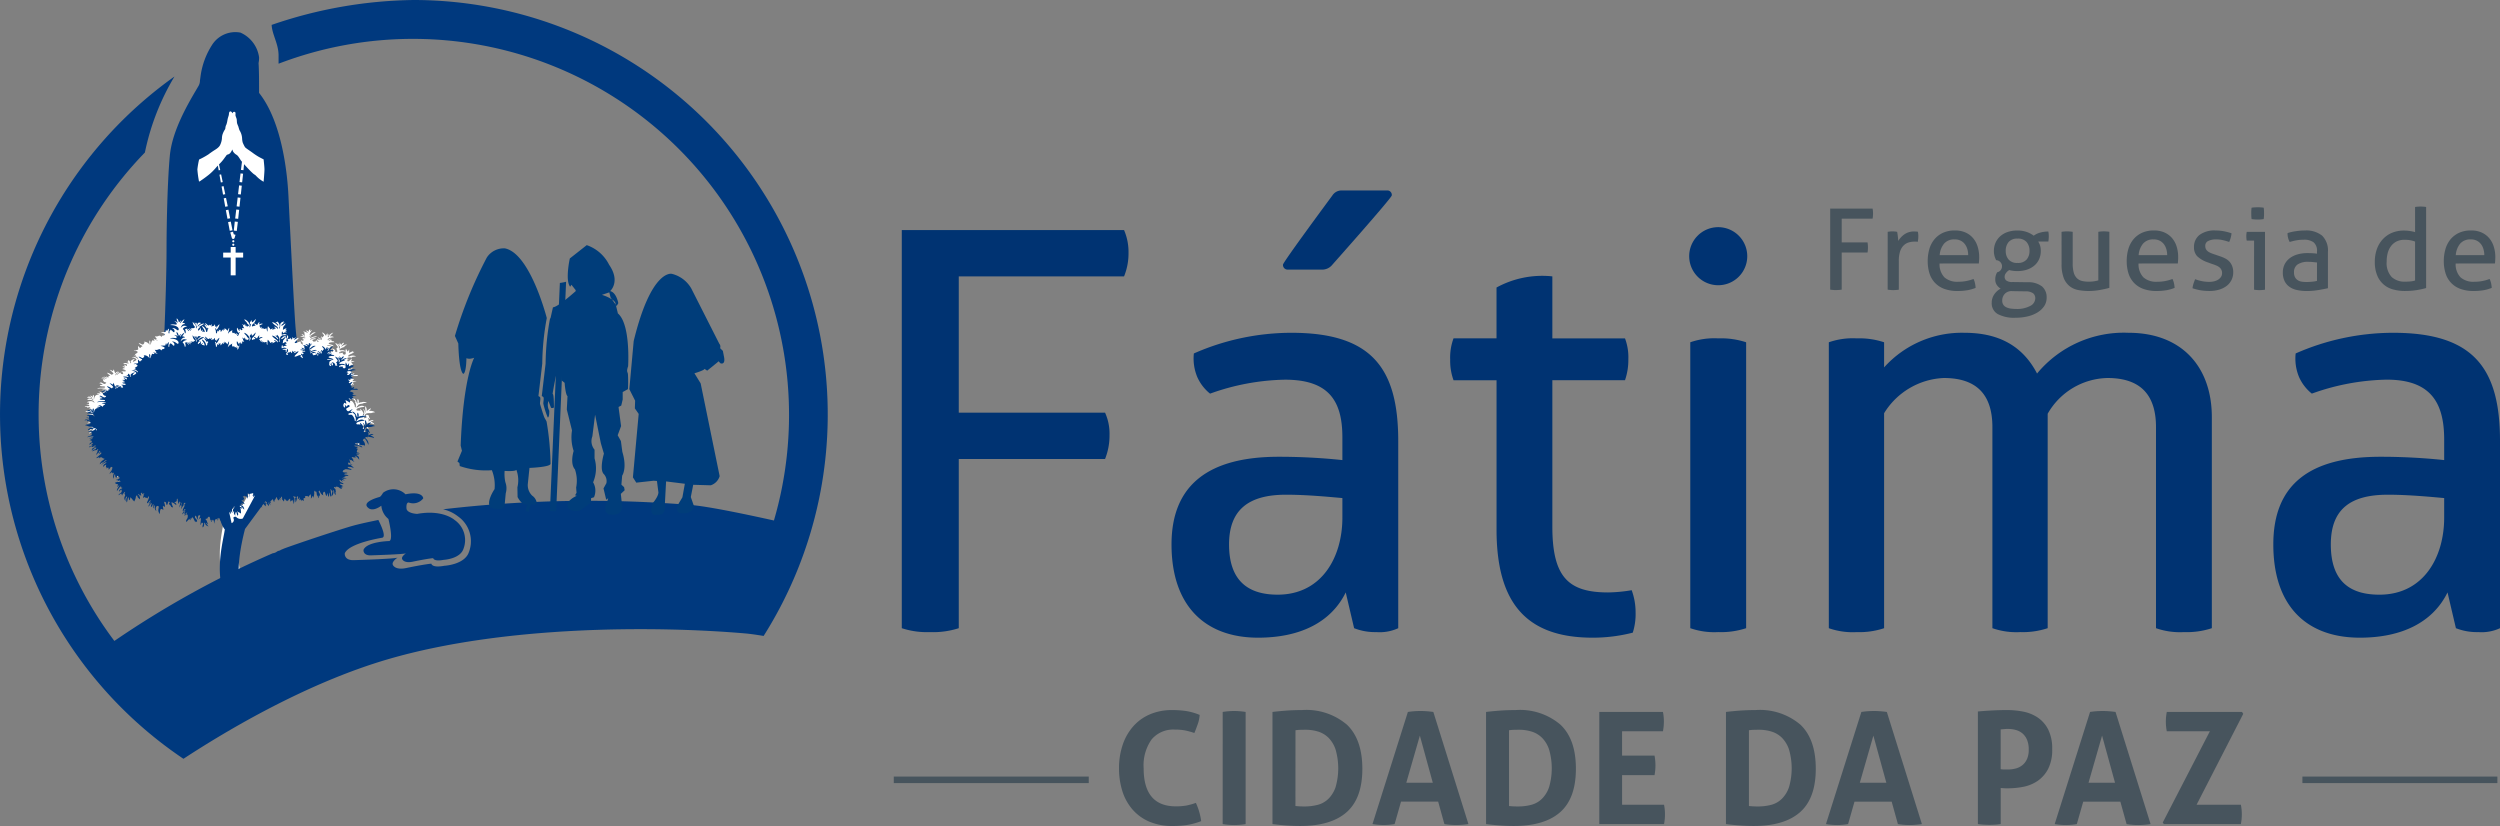 <svg id="Grupo_2911" data-name="Grupo 2911" xmlns="http://www.w3.org/2000/svg" width="326.61" height="107.909" viewBox="0 0 326.61 107.909">
  <rect x="0" y="0" width="326.61" height="107.909" fill="#808080" stroke="none"/>
  <defs>
    <style>
      .cls-1 {
        fill: #003372;
      }

      .cls-2 {
        fill: #47545d;
      }

      .cls-3 {
        fill: #00397e;
      }

      .cls-4 {
        fill: #fff;
      }

      .cls-5 {
        fill: #003d7a;
      }
    </style>
  </defs>
  <g id="Grupo_2878" data-name="Grupo 2878" transform="translate(117.814 24.884)">
    <path id="Caminho_2544" data-name="Caminho 2544" class="cls-1" d="M69.552,825.76a10.92,10.92,0,0,1-3.795.511,10.457,10.457,0,0,1-3.649-.511V773.745H91.145a7.281,7.281,0,0,1,.584,2.992,7.912,7.912,0,0,1-.584,3.065H69.552v17.8H88.664a6.688,6.688,0,0,1,.584,2.919,8.261,8.261,0,0,1-.584,3.134H69.552Z" transform="translate(-62.109 -768.575)"/>
    <path id="Caminho_2545" data-name="Caminho 2545" class="cls-1" d="M86.966,790.992c10.581,0,13.938,4.743,13.938,14.153v24.439a5.754,5.754,0,0,1-2.846.511,7.471,7.471,0,0,1-2.919-.511l-1.095-4.671c-1.9,3.867-5.907,5.911-11.453,5.911-6.856,0-11.307-4.087-11.307-12.183,0-7.808,4.885-11.453,14.007-11.453a79.28,79.28,0,0,1,8.315.434v-2.988c0-4.889-1.9-7.516-7.512-7.516a30.358,30.358,0,0,0-9.775,1.824,5.774,5.774,0,0,1-1.678-2.189,6.294,6.294,0,0,1-.438-3.061A31.65,31.65,0,0,1,86.966,790.992Zm-.726,21.154c-4.889,0-7.439,1.97-7.439,6.495,0,4.666,2.4,6.564,6.345,6.564,5.761,0,8.461-4.886,8.461-10.067v-2.554C91.932,812.438,89.013,812.146,86.24,812.146ZM92.3,782.093a1.7,1.7,0,0,1-1.29.646H86.489a.611.611,0,0,1-.645-.646c0-.326,6.46-9.048,6.46-9.048A1.424,1.424,0,0,1,93.6,772.4h5.815a.58.58,0,0,1,.645.645C100.059,773.367,92.3,782.093,92.3,782.093Z" transform="translate(-36.046 -772.399)"/>
    <path id="Caminho_2546" data-name="Caminho 2546" class="cls-1" d="M94.109,808.039c0,6.637,2.116,8.607,7.3,8.607a20,20,0,0,0,3.065-.292,8.421,8.421,0,0,1,.511,2.919,7.9,7.9,0,0,1-.369,2.627,20.937,20.937,0,0,1-5.25.657c-8.972,0-12.548-4.889-12.548-14.153v-19.48H81.2a7.434,7.434,0,0,1-.438-2.7,7.179,7.179,0,0,1,.438-2.773h5.615v-6.641a12.447,12.447,0,0,1,7.294-1.456v8.1H103.6a6.98,6.98,0,0,1,.438,2.7,8.131,8.131,0,0,1-.438,2.769H94.109Z" transform="translate(-9.118 -764.132)"/>
    <path id="Caminho_2547" data-name="Caminho 2547" class="cls-1" d="M96.332,826.041a10.458,10.458,0,0,1-3.649.511,9.526,9.526,0,0,1-3.649-.511V788.69a9.528,9.528,0,0,1,3.649-.511,10.46,10.46,0,0,1,3.649.511Zm.146-48.6a3.793,3.793,0,1,1-3.795-3.791A3.8,3.8,0,0,1,96.478,777.437Z" transform="translate(13.977 -768.857)"/>
    <path id="Caminho_2548" data-name="Caminho 2548" class="cls-1" d="M132.813,777.24c6.932,0,10.869,4.451,10.869,11.015v27.577a10.448,10.448,0,0,1-3.645.511,9.5,9.5,0,0,1-3.649-.511V789.569c0-4.087-1.9-6.422-6.345-6.422a9.217,9.217,0,0,0-7.808,4.67v28.014a10.235,10.235,0,0,1-3.576.511,9.469,9.469,0,0,1-3.645-.511V789.569c0-4.087-1.9-6.422-6.349-6.422a9.637,9.637,0,0,0-7.8,4.6v28.087a10.235,10.235,0,0,1-3.576.511,9.469,9.469,0,0,1-3.645-.511V778.48a9.467,9.467,0,0,1,3.645-.511,10.233,10.233,0,0,1,3.576.511v3.28a13.66,13.66,0,0,1,10.5-4.52c4.232,0,7.516,1.532,9.483,5.323A14.727,14.727,0,0,1,132.813,777.24Z" transform="translate(27.467 -758.647)"/>
    <path id="Caminho_2549" data-name="Caminho 2549" class="cls-1" d="M124.444,777.24c10.581,0,13.934,4.743,13.934,14.153v24.439a5.729,5.729,0,0,1-2.842.511,7.473,7.473,0,0,1-2.919-.511l-1.095-4.671c-1.9,3.867-5.911,5.911-11.453,5.911-6.856,0-11.307-4.014-11.307-12.183,0-7.954,4.885-11.453,14.007-11.453a79.313,79.313,0,0,1,8.315.434v-2.7c0-4.962-1.9-7.808-7.516-7.808a30.388,30.388,0,0,0-9.775,1.824A5.773,5.773,0,0,1,112.115,783a6.266,6.266,0,0,1-.434-3.061A31.65,31.65,0,0,1,124.444,777.24Zm-.726,21.155c-4.889,0-7.443,1.9-7.443,6.495,0,4.739,2.408,6.564,6.345,6.564,5.765,0,8.465-4.886,8.465-10.067v-2.554C129.406,798.686,126.487,798.394,123.718,798.394Z" transform="translate(70.419 -758.647)"/>
  </g>
  <rect id="Retângulo_428" data-name="Retângulo 428" class="cls-2" width="25.472" height="0.853" transform="translate(116.766 101.453)"/>
  <rect id="Retângulo_429" data-name="Retângulo 429" class="cls-2" width="25.472" height="0.853" transform="translate(300.796 101.453)"/>
  <g id="Grupo_2879" data-name="Grupo 2879" transform="translate(239.103 26.989)">
    <path id="Caminho_2550" data-name="Caminho 2550" class="cls-2" d="M93.689,773.016h5.538a2.466,2.466,0,0,1,.046.315c.008.111.015.223.015.33s-.008.223-.015.342a2.6,2.6,0,0,1-.046.323H95.195v3.107h3.372a3.1,3.1,0,0,1,.042.33,3.343,3.343,0,0,1,.015.334,3.224,3.224,0,0,1-.015.33,3.123,3.123,0,0,1-.042.33H95.195V783.6c-.119.019-.238.034-.361.042s-.253.016-.392.016-.257,0-.392-.016a3.232,3.232,0,0,1-.361-.042Z" transform="translate(-93.689 -772.751)"/>
    <path id="Caminho_2551" data-name="Caminho 2551" class="cls-2" d="M95.645,773.852q.161-.029.311-.046c.1-.008.2-.015.307-.015s.219.008.326.015a2.742,2.742,0,0,1,.292.046c.031.146.061.342.088.58a4.991,4.991,0,0,1,.046.611,3.07,3.07,0,0,1,.818-.868,2.157,2.157,0,0,1,1.3-.369c.077,0,.161,0,.242.008a1.51,1.51,0,0,1,.215.023,2.042,2.042,0,0,1,.042.28,2.613,2.613,0,0,1,.015.307,3.05,3.05,0,0,1-.019.369c-.015.126-.035.249-.054.368a1,1,0,0,0-.242-.031h-.2a2.566,2.566,0,0,0-.757.112,1.562,1.562,0,0,0-.649.392,1.906,1.906,0,0,0-.457.764,3.911,3.911,0,0,0-.169,1.252v3.756a3.031,3.031,0,0,1-.361.042c-.131.012-.253.016-.361.016s-.227,0-.361-.016a3.772,3.772,0,0,1-.376-.042Z" transform="translate(-88.133 -770.552)"/>
    <path id="Caminho_2552" data-name="Caminho 2552" class="cls-2" d="M98.551,778.073a2.47,2.47,0,0,0,.641,1.813,2.54,2.54,0,0,0,1.805.572,5.5,5.5,0,0,0,1.99-.365,2.169,2.169,0,0,1,.188.534,3.317,3.317,0,0,1,.088.63,5.1,5.1,0,0,1-1.068.307,7.383,7.383,0,0,1-1.287.1,4.849,4.849,0,0,1-1.767-.288,3.185,3.185,0,0,1-1.217-.81,3.224,3.224,0,0,1-.7-1.237,5.33,5.33,0,0,1-.219-1.567,5.59,5.59,0,0,1,.211-1.571,3.555,3.555,0,0,1,.657-1.267,3.2,3.2,0,0,1,1.11-.853,3.688,3.688,0,0,1,1.586-.315,3.3,3.3,0,0,1,1.367.265,2.741,2.741,0,0,1,.987.73,3.1,3.1,0,0,1,.6,1.1,4.5,4.5,0,0,1,.207,1.394c0,.135,0,.28-.015.434s-.019.28-.027.388Zm3.741-1.091a2.806,2.806,0,0,0-.108-.787,2.039,2.039,0,0,0-.326-.653,1.523,1.523,0,0,0-.545-.449,1.68,1.68,0,0,0-.787-.169,1.725,1.725,0,0,0-1.375.546,2.662,2.662,0,0,0-.584,1.513Z" transform="translate(-84.264 -770.637)"/>
    <path id="Caminho_2553" data-name="Caminho 2553" class="cls-2" d="M103.867,780.52a2.9,2.9,0,0,1,1.9.561,1.859,1.859,0,0,1,.588,1.456,1.971,1.971,0,0,1-.307,1.083,2.761,2.761,0,0,1-.856.825,4.3,4.3,0,0,1-1.287.53,6.688,6.688,0,0,1-1.613.184,4.578,4.578,0,0,1-2.312-.473,1.6,1.6,0,0,1-.8-1.486,1.893,1.893,0,0,1,.323-1.083,2.36,2.36,0,0,1,.841-.76,1.724,1.724,0,0,1-.5-.476,1.244,1.244,0,0,1-.2-.715,1.784,1.784,0,0,1,.246-.945.8.8,0,0,0-.127-1.582,2.491,2.491,0,0,1-.3-1.214,2.66,2.66,0,0,1,.207-1.048,2.5,2.5,0,0,1,.6-.845,2.8,2.8,0,0,1,.968-.568,3.827,3.827,0,0,1,1.31-.2,3.564,3.564,0,0,1,1.2.188,3.375,3.375,0,0,1,.922.488,2.406,2.406,0,0,1,.8-.392,3.849,3.849,0,0,1,1.106-.154,3.075,3.075,0,0,1,.058.618c0,.108,0,.223-.015.338a3.551,3.551,0,0,1-.042.353h-1.325a2.27,2.27,0,0,1,.25.545,2.413,2.413,0,0,1,.088.68,2.545,2.545,0,0,1-.223,1.087,2.306,2.306,0,0,1-.626.833,2.823,2.823,0,0,1-.964.53,3.878,3.878,0,0,1-1.221.184,4.147,4.147,0,0,1-1.091-.13,1.376,1.376,0,0,0-.4.361.8.8,0,0,0-.2.522.626.626,0,0,0,.192.461,1.261,1.261,0,0,0,.853.215Zm-1.986,1.163a1.218,1.218,0,0,0-.995.353,1.266,1.266,0,0,0-.334.883.968.968,0,0,0,.134.53.906.906,0,0,0,.376.33,1.852,1.852,0,0,0,.572.177,4.735,4.735,0,0,0,.73.054,3.621,3.621,0,0,0,1.84-.392,1.139,1.139,0,0,0,.664-.979.822.822,0,0,0-.28-.676,1.716,1.716,0,0,0-1.029-.253Zm.676-3.683a1.478,1.478,0,0,0,1.179-.442,1.678,1.678,0,0,0,.38-1.133,1.726,1.726,0,0,0-.38-1.156,1.468,1.468,0,0,0-1.179-.449,1.441,1.441,0,0,0-1.171.449,1.744,1.744,0,0,0-.376,1.156,1.7,1.7,0,0,0,.376,1.133A1.45,1.45,0,0,0,102.557,778Z" transform="translate(-78.076 -770.637)"/>
    <path id="Caminho_2554" data-name="Caminho 2554" class="cls-2" d="M101.559,773.852c.108-.019.227-.035.365-.046s.257-.015.353-.015c.111,0,.234.008.369.015s.261.027.369.046v4.136a4.345,4.345,0,0,0,.134,1.172,1.641,1.641,0,0,0,.4.73,1.44,1.44,0,0,0,.649.369,3.377,3.377,0,0,0,.883.1,4.325,4.325,0,0,0,1.283-.165v-6.345c.108-.019.227-.035.361-.046s.253-.015.361-.015.227.008.361.015.25.027.357.046v7.32c-.342.1-.753.188-1.229.276a8.057,8.057,0,0,1-1.479.135,7.037,7.037,0,0,1-1.363-.127,2.529,2.529,0,0,1-1.125-.507,2.559,2.559,0,0,1-.768-1.075,5.01,5.01,0,0,1-.277-1.824Z" transform="translate(-71.333 -770.552)"/>
    <path id="Caminho_2555" data-name="Caminho 2555" class="cls-2" d="M105.323,778.073a2.469,2.469,0,0,0,.638,1.813,2.54,2.54,0,0,0,1.805.572,5.489,5.489,0,0,0,1.989-.365,2.334,2.334,0,0,1,.192.534,4.078,4.078,0,0,1,.088.63,5.17,5.17,0,0,1-1.068.307,7.4,7.4,0,0,1-1.29.1,4.849,4.849,0,0,1-1.767-.288,3.171,3.171,0,0,1-1.214-.81,3.231,3.231,0,0,1-.7-1.237,5.329,5.329,0,0,1-.219-1.567,5.587,5.587,0,0,1,.211-1.571,3.617,3.617,0,0,1,.657-1.267,3.175,3.175,0,0,1,1.114-.853,3.659,3.659,0,0,1,1.582-.315,3.336,3.336,0,0,1,1.371.265,2.808,2.808,0,0,1,.987.73,3.218,3.218,0,0,1,.6,1.1,4.613,4.613,0,0,1,.2,1.394c0,.135,0,.28-.012.434s-.019.28-.031.388Zm3.741-1.091a2.809,2.809,0,0,0-.111-.787,1.959,1.959,0,0,0-.323-.653,1.591,1.591,0,0,0-.545-.449,1.7,1.7,0,0,0-.791-.169,1.725,1.725,0,0,0-1.375.546,2.662,2.662,0,0,0-.584,1.513Z" transform="translate(-65.038 -770.637)"/>
    <path id="Caminho_2556" data-name="Caminho 2556" class="cls-2" d="M106.356,780.12a5.061,5.061,0,0,0,1.824.353,2.757,2.757,0,0,0,.649-.073,1.8,1.8,0,0,0,.538-.219,1.327,1.327,0,0,0,.369-.361.867.867,0,0,0,.138-.48.984.984,0,0,0-.111-.488,1.018,1.018,0,0,0-.292-.323,1.828,1.828,0,0,0-.43-.227c-.161-.065-.334-.127-.522-.184l-.515-.192a3.8,3.8,0,0,1-1.371-.795,1.648,1.648,0,0,1-.426-1.194,1.951,1.951,0,0,1,.714-1.59,3.238,3.238,0,0,1,2.1-.588,5.769,5.769,0,0,1,1.125.108,7,7,0,0,1,.964.261,3.938,3.938,0,0,1-.108.587,4.125,4.125,0,0,1-.2.546c-.219-.081-.476-.153-.776-.23a4.049,4.049,0,0,0-.964-.108,2.264,2.264,0,0,0-.964.192.681.681,0,0,0-.419.676.876.876,0,0,0,.1.427,1,1,0,0,0,.28.3,1.938,1.938,0,0,0,.407.211c.15.061.315.119.492.177l.649.223a4.289,4.289,0,0,1,.668.28,1.939,1.939,0,0,1,.545.4,1.842,1.842,0,0,1,.369.591,2.156,2.156,0,0,1,.142.83,2.24,2.24,0,0,1-.223.995,2.2,2.2,0,0,1-.626.768,3.01,3.01,0,0,1-.979.492,4.254,4.254,0,0,1-1.267.177,6.912,6.912,0,0,1-1.237-.1,6.643,6.643,0,0,1-.987-.257,3.049,3.049,0,0,1,.127-.6C106.206,780.516,106.275,780.316,106.356,780.12Z" transform="translate(-58.677 -770.637)"/>
    <path id="Caminho_2557" data-name="Caminho 2557" class="cls-2" d="M108.858,777.329H107.9a1.7,1.7,0,0,1-.042-.273,2.72,2.72,0,0,1-.015-.3,2.65,2.65,0,0,1,.015-.3,1.624,1.624,0,0,1,.042-.273h2.385v7.555a3.055,3.055,0,0,1-.361.042c-.131.012-.253.016-.361.016s-.211,0-.346-.016a3.153,3.153,0,0,1-.361-.042Zm-.323-2.815a3.636,3.636,0,0,1-.038-.38c0-.138-.008-.261-.008-.369s0-.23.008-.369a3.114,3.114,0,0,1,.038-.369c.127-.019.265-.034.411-.042s.277-.015.384-.015.234,0,.384.015a3.617,3.617,0,0,1,.4.042,3.118,3.118,0,0,1,.038.369c0,.138.008.261.008.369s0,.23-.008.369a3.641,3.641,0,0,1-.038.38c-.115.019-.246.034-.388.046s-.269.015-.376.015-.25-.008-.4-.015S108.662,774.533,108.535,774.514Z" transform="translate(-53.479 -772.882)"/>
    <path id="Caminho_2558" data-name="Caminho 2558" class="cls-2" d="M113.549,776.514a1.439,1.439,0,0,0-.442-1.21,2.076,2.076,0,0,0-1.283-.338,5.487,5.487,0,0,0-.964.081,7.292,7.292,0,0,0-.876.215,2.281,2.281,0,0,1-.28-1.164,6.7,6.7,0,0,1,1.106-.25,7.694,7.694,0,0,1,1.164-.088,3.317,3.317,0,0,1,2.239.668,2.716,2.716,0,0,1,.764,2.143V781.3c-.346.081-.76.161-1.252.242a8.866,8.866,0,0,1-1.5.127,5.9,5.9,0,0,1-1.306-.135,2.643,2.643,0,0,1-.983-.426,1.943,1.943,0,0,1-.626-.749,2.494,2.494,0,0,1-.223-1.106,2.314,2.314,0,0,1,.257-1.114,2.357,2.357,0,0,1,.7-.8,3.137,3.137,0,0,1,1.018-.469,4.6,4.6,0,0,1,1.206-.157c.315,0,.572.008.776.023s.369.035.507.054Zm0,1.429c-.146-.019-.334-.038-.561-.061s-.415-.027-.572-.027a2.394,2.394,0,0,0-1.394.338,1.176,1.176,0,0,0-.476,1.029,1.283,1.283,0,0,0,.161.695,1.115,1.115,0,0,0,.4.38,1.386,1.386,0,0,0,.538.161,4.81,4.81,0,0,0,.561.031c.227,0,.457-.012.7-.035a4.434,4.434,0,0,0,.641-.111Z" transform="translate(-49.951 -770.637)"/>
    <path id="Caminho_2559" data-name="Caminho 2559" class="cls-2" d="M117.473,773a3.024,3.024,0,0,1,.369-.042c.138-.012.257-.015.353-.015s.23,0,.361.015a2.978,2.978,0,0,1,.361.042v10.589a10.407,10.407,0,0,1-1.252.272,9.894,9.894,0,0,1-1.548.111,5.558,5.558,0,0,1-1.509-.2,3.062,3.062,0,0,1-2.082-1.832,4.5,4.5,0,0,1-.311-1.782,4.893,4.893,0,0,1,.273-1.667,3.706,3.706,0,0,1,.776-1.287,3.431,3.431,0,0,1,1.2-.833,3.964,3.964,0,0,1,1.555-.292,5.277,5.277,0,0,1,.772.058,4.96,4.96,0,0,1,.684.146Zm0,4.52a3.2,3.2,0,0,0-.634-.177,4.323,4.323,0,0,0-.734-.058,2.346,2.346,0,0,0-1.049.219,2.031,2.031,0,0,0-.726.607,2.659,2.659,0,0,0-.43.9,4.473,4.473,0,0,0-.138,1.145,2.674,2.674,0,0,0,.661,2,2.493,2.493,0,0,0,1.771.6,6.742,6.742,0,0,0,.707-.035,3.143,3.143,0,0,0,.572-.111Z" transform="translate(-41.062 -772.947)"/>
    <path id="Caminho_2560" data-name="Caminho 2560" class="cls-2" d="M116.11,778.073a2.454,2.454,0,0,0,.641,1.813,2.529,2.529,0,0,0,1.8.572,5.489,5.489,0,0,0,1.99-.365,2.332,2.332,0,0,1,.192.534,3.657,3.657,0,0,1,.088.63,5.1,5.1,0,0,1-1.068.307,7.4,7.4,0,0,1-1.29.1,4.849,4.849,0,0,1-1.767-.288,3.107,3.107,0,0,1-1.913-2.047,5.2,5.2,0,0,1-.223-1.567,5.587,5.587,0,0,1,.215-1.571,3.61,3.61,0,0,1,.653-1.267,3.209,3.209,0,0,1,1.114-.853,3.671,3.671,0,0,1,1.582-.315,3.323,3.323,0,0,1,1.371.265,2.774,2.774,0,0,1,.987.73,3.156,3.156,0,0,1,.6,1.1,4.5,4.5,0,0,1,.207,1.394c0,.135-.008.28-.015.434s-.019.28-.031.388Zm3.741-1.091a2.809,2.809,0,0,0-.111-.787,1.959,1.959,0,0,0-.323-.653,1.591,1.591,0,0,0-.545-.449,1.691,1.691,0,0,0-.787-.169,1.733,1.733,0,0,0-1.379.546,2.634,2.634,0,0,0-.58,1.513Z" transform="translate(-34.395 -770.637)"/>
  </g>
  <g id="Grupo_2880" data-name="Grupo 2880" transform="translate(146.189 92.765)">
    <path id="Caminho_2561" data-name="Caminho 2561" class="cls-2" d="M79.544,802.2a8.307,8.307,0,0,1,.691,2.385,9.4,9.4,0,0,1-1.9.511,12.893,12.893,0,0,1-1.824.123,7.668,7.668,0,0,1-3.038-.561,6.054,6.054,0,0,1-2.189-1.571,6.717,6.717,0,0,1-1.337-2.393,9.869,9.869,0,0,1-.446-3.019,9.4,9.4,0,0,1,.469-3.027,6.988,6.988,0,0,1,1.356-2.412,6.128,6.128,0,0,1,2.178-1.59,7.254,7.254,0,0,1,2.946-.572,12.477,12.477,0,0,1,1.805.123,7.689,7.689,0,0,1,1.782.511,4.381,4.381,0,0,1-.246,1.191c-.134.388-.284.78-.446,1.172a9.558,9.558,0,0,0-1.264-.346,7.181,7.181,0,0,0-1.306-.1,3.68,3.68,0,0,0-3.007,1.275,5.835,5.835,0,0,0-1.049,3.779q0,4.977,4.221,4.974a7.878,7.878,0,0,0,1.321-.1A8.609,8.609,0,0,0,79.544,802.2Z" transform="translate(-69.497 -790.073)"/>
    <path id="Caminho_2562" data-name="Caminho 2562" class="cls-2" d="M73.025,790.228a9.378,9.378,0,0,1,1.49-.123,9.721,9.721,0,0,1,1.506.123V804.88a9.187,9.187,0,0,1-3,0Z" transform="translate(-59.475 -789.982)"/>
    <path id="Caminho_2563" data-name="Caminho 2563" class="cls-2" d="M74.718,790.319c.572-.069,1.168-.127,1.794-.173s1.317-.073,2.078-.073a8.168,8.168,0,0,1,5.861,1.917q2,1.913,2.009,5.745,0,3.854-2.039,5.665t-6.053,1.817c-.7,0-1.333-.027-1.917-.073s-1.16-.1-1.732-.173Zm3,12.29c.123.012.28.027.469.039s.422.019.7.019a6.793,6.793,0,0,0,1.74-.211,3.148,3.148,0,0,0,1.4-.787,3.949,3.949,0,0,0,.937-1.529,8.885,8.885,0,0,0,0-4.908,3.961,3.961,0,0,0-.937-1.551,3.332,3.332,0,0,0-1.356-.8,5.459,5.459,0,0,0-1.621-.234c-.188,0-.411,0-.661.008a6.015,6.015,0,0,0-.664.054Z" transform="translate(-54.666 -790.073)"/>
    <path id="Caminho_2564" data-name="Caminho 2564" class="cls-2" d="M82.744,790.228c.284-.042.557-.073.814-.092s.545-.031.856-.031c.273,0,.538.011.8.031s.545.05.856.092l4.586,14.652A11.322,11.322,0,0,1,89.02,805a9.194,9.194,0,0,1-1.506-.123l-.814-2.934H81.849l-.837,2.934a8.6,8.6,0,0,1-1.406.123,9.065,9.065,0,0,1-1.486-.123ZM86,799.48l-1.69-6.157-1.774,6.157Z" transform="translate(-45.002 -789.982)"/>
    <path id="Caminho_2565" data-name="Caminho 2565" class="cls-2" d="M81.983,790.319c.568-.069,1.168-.127,1.79-.173s1.321-.073,2.082-.073a8.158,8.158,0,0,1,5.857,1.917q2.011,1.913,2.009,5.745,0,3.854-2.039,5.665t-6.053,1.817c-.691,0-1.329-.027-1.913-.073s-1.164-.1-1.732-.173Zm3,12.29c.119.012.277.027.469.039s.419.019.691.019a6.8,6.8,0,0,0,1.744-.211,3.135,3.135,0,0,0,1.394-.787,3.9,3.9,0,0,0,.937-1.529,8.791,8.791,0,0,0,0-4.908,3.917,3.917,0,0,0-.937-1.551,3.283,3.283,0,0,0-1.356-.8,5.433,5.433,0,0,0-1.617-.234c-.192,0-.415,0-.664.008a5.94,5.94,0,0,0-.661.054Z" transform="translate(-34.028 -790.073)"/>
    <path id="Caminho_2566" data-name="Caminho 2566" class="cls-2" d="M85.835,790.137H94.15a6.373,6.373,0,0,1,.123,1.24,6.61,6.61,0,0,1-.123,1.286H88.812v3.18h4.24a6.888,6.888,0,0,1,.119,1.264,6.813,6.813,0,0,1-.119,1.283h-4.24v3.871h5.481a6.106,6.106,0,0,1,.123,1.244,6.3,6.3,0,0,1-.123,1.283H85.835Z" transform="translate(-23.086 -789.891)"/>
    <path id="Caminho_2567" data-name="Caminho 2567" class="cls-2" d="M90.144,790.319c.568-.069,1.168-.127,1.794-.173s1.317-.073,2.078-.073a8.174,8.174,0,0,1,5.861,1.917q2,1.913,2,5.745,0,3.854-2.039,5.665t-6.049,1.817c-.7,0-1.333-.027-1.917-.073s-1.164-.1-1.732-.173Zm3,12.29c.119.012.277.027.469.039s.419.019.691.019a6.8,6.8,0,0,0,1.744-.211,3.114,3.114,0,0,0,1.394-.787,3.9,3.9,0,0,0,.937-1.529,8.791,8.791,0,0,0,0-4.908,3.917,3.917,0,0,0-.937-1.551,3.283,3.283,0,0,0-1.356-.8,5.433,5.433,0,0,0-1.617-.234c-.192,0-.411,0-.664.008a5.94,5.94,0,0,0-.661.054Z" transform="translate(-10.845 -790.073)"/>
    <path id="Caminho_2568" data-name="Caminho 2568" class="cls-2" d="M98.173,790.228c.284-.042.557-.073.814-.092s.542-.031.856-.031c.269,0,.534.011.8.031s.542.05.856.092l4.582,14.652a11.311,11.311,0,0,1-1.628.123,9.242,9.242,0,0,1-1.509-.123l-.814-2.934H97.274l-.837,2.934a8.6,8.6,0,0,1-1.406.123,9.066,9.066,0,0,1-1.486-.123Zm3.261,9.252-1.694-6.157-1.771,6.157Z" transform="translate(-1.184 -789.982)"/>
    <path id="Caminho_2569" data-name="Caminho 2569" class="cls-2" d="M98.713,790.257c.626-.054,1.256-.1,1.9-.134s1.283-.05,1.936-.05a10.93,10.93,0,0,1,2.066.2,5.233,5.233,0,0,1,1.9.765,4.158,4.158,0,0,1,1.375,1.559,5.506,5.506,0,0,1,.53,2.589,5.433,5.433,0,0,1-.53,2.577,4.3,4.3,0,0,1-1.363,1.559,4.992,4.992,0,0,1-1.867.776,10.548,10.548,0,0,1-2.028.2c-.177,0-.342,0-.5-.011s-.3-.016-.438-.031v4.709a6.688,6.688,0,0,1-.753.081q-.369.023-.714.023-.328,0-.714-.023a7.424,7.424,0,0,1-.8-.081Zm2.977,7.539a2.8,2.8,0,0,0,.457.042h.522a3.819,3.819,0,0,0,1-.134,2.3,2.3,0,0,0,.864-.438,2.141,2.141,0,0,0,.6-.8,3.01,3.01,0,0,0,.223-1.233,3.213,3.213,0,0,0-.223-1.275,2.207,2.207,0,0,0-.6-.837,2.258,2.258,0,0,0-.864-.446,3.809,3.809,0,0,0-1-.135c-.15,0-.288,0-.419.012s-.315.023-.561.05Z" transform="translate(13.497 -790.073)"/>
    <path id="Caminho_2570" data-name="Caminho 2570" class="cls-2" d="M105.952,790.228c.284-.042.557-.073.814-.092s.542-.031.856-.031c.269,0,.534.011.8.031s.542.05.856.092l4.582,14.652a11.311,11.311,0,0,1-1.628.123,9.243,9.243,0,0,1-1.509-.123l-.814-2.934h-4.851l-.837,2.934a8.6,8.6,0,0,1-1.406.123,9.066,9.066,0,0,1-1.486-.123Zm3.261,9.252-1.694-6.157-1.771,6.157Z" transform="translate(20.914 -789.982)"/>
    <path id="Caminho_2571" data-name="Caminho 2571" class="cls-2" d="M105,804.586l6.157-11.922h-5.627a6.387,6.387,0,0,1-.123-1.244,6.575,6.575,0,0,1,.123-1.283h9.825l.165.242-6.1,11.883h5.788a6.388,6.388,0,0,1,.123,1.244,6.578,6.578,0,0,1-.123,1.283H105.147Z" transform="translate(31.36 -789.891)"/>
  </g>
  <g id="Grupo_2881" data-name="Grupo 2881" transform="translate(21.343 4.182)">
    <path id="Caminho_2572" data-name="Caminho 2572" class="cls-3" d="M54.651,809.042c-.2-1.409-.365-2.919-.457-4.336-.242-3.867-.6-10.969-.86-16.246-.134-2.792-.783-9.644-3.841-13.5l0-.019,0-.8c0-1.11-.008-2.182-.065-3.084a3.341,3.341,0,0,0,.069-.73,4.137,4.137,0,0,0-2.443-3.242,3.6,3.6,0,0,0-3.741,1.674,9.989,9.989,0,0,0-1.433,3.814h0l-.108.768h0a1.4,1.4,0,0,1-.188.711l-.157.269c-1.233,2.093-3.3,5.589-3.595,8.884-.315,3.426-.426,9.164-.426,12.183,0,2.861-.146,7.47-.28,10.785l-.019.542c-.035.795-.069,1.467-.108,2.039Z" transform="translate(-36.991 -767.009)"/>
    <path id="Caminho_2573" data-name="Caminho 2573" class="cls-3" d="M39.458,777.984a.319.319,0,0,1,.334-.011.6.6,0,0,1,.108-.1.323.323,0,0,1,.373-.008" transform="translate(-29.983 -736.316)"/>
    <path id="Caminho_2574" data-name="Caminho 2574" class="cls-3" d="M39.329,777.822" transform="translate(-30.349 -736.292)"/>
    <path id="Caminho_2575" data-name="Caminho 2575" class="cls-3" d="M37.451,778.041a.33.33,0,0,1,.219-.23.317.317,0,0,1,.311.069.849.849,0,0,1,.142.154l.027-.007a.21.21,0,0,1,.084-.008c.05-.035.1-.069.146-.1a.322.322,0,0,1,.349.027" transform="translate(-35.684 -736.365)"/>
  </g>
  <path id="Caminho_2576" data-name="Caminho 2576" class="cls-4" d="M34.966,789.13c.188.034.384,0,.518.084-.111.069-.53-.034-.768.346.142.031.369-.131.449-.131s.119.065.23-.038a.322.322,0,0,1,.461.088c.084.142-.081.188-.081.05s-.15-.13-.154-.035c0,.157-.154.035-.234.1.027.027.1,0,.1.061s-.446-.111-.745.161a1.132,1.132,0,0,1,.5,0c.035.065-.019.058-.115.069.012.057.177.127.161.169-.077.011-.061-.027-.173-.008.457.273-.411.257-.446.488a1.339,1.339,0,0,1,.776-.092c-.027.15-.492.13-.526.28a.585.585,0,0,1,.422-.038c-.019.123-.307.027-.376.3.035-.038.184-.138.223-.012.042.158.115.123.065.177-.085.092-.326.046-.319.369.253-.254.353-.284.465-.25.012.088-.081.088-.134.108-.192.073.042.092.069.173s-.457.058-.465.315c.058-.073.334-.234.4-.115.088.15.265-.15.457-.192.027.119-.157.139-.2.261.123-.035.165-.088.238-.046-.219.146-.542.081-.526.515.023-.046.088-.185.407-.369s.154.192-.023.2-.323.146-.3.265a.636.636,0,0,1,.365-.165c.388-.027.165-.123.342-.138s-.069.085-.05.269c.027.2-.234.23-.069.522.008-.1.008-.23.134-.257s.157-.384.253-.3c.146.115-.134.135-.115.388.123-.057.157-.238.273-.173.169.092-.242.33-.661.73.261-.031.33-.142.419-.111.031.054.012.069,0,.127.108-.035.1-.138.234-.138.085,0,.15.081.246.135.061.035.161.042.2.061.092.046-.534.3-.622.718.111-.019.223-.23.346-.223.157.008.292-.3.542-.315.188-.007-.676.415-.653.7.065-.222.565-.438.641-.415-.012.192-.5.223-.4.634a.679.679,0,0,1,.35-.319c.054-.011-.042.25,0,.388.073-.019.054-.058.127-.058.008.031-.054.073-.084.154.123.031.311-.361.284.169.131-.058.188-.2.238-.261a.2.2,0,0,1,.227-.084c.065.031.027.284-.108.515-.1.165-.207.185-.2.407.23-.357.334-.227.357-.065.05-.057,0-.127.138-.1s-.123.138-.038.756c.119-.13.092-.5.2-.541.134-.054-.058.2.207.469.108-.423.307-.28.3-.18-.008.15.138.069.111.2-.019.112-.38.1-.465.288.215-.112.277-.1.311-.069-.081.062-.127.123-.088.184a.253.253,0,0,1,.373,0c.019.123-.369,0-.73.2.215.246.323.1.407.227.046.073-.127.081-.054.315.154-.13.1-.223.2-.2s-.342.407-.288.734c.157-.219.384-.615.526-.607.038,0,.012.111.05.15s.127,0,.127.054c0,.1-.507.139-.43.53.035-.127.157-.207.3-.334.234.5-.376.476-.361.764.465-.357.326-.23.3.019.23-.469.142-.146.219.027a.635.635,0,0,1,.115-.3c.023-.054.154-.2.2-.2.084,0-.046.1-.054.215,0,.073.084.157.084.2,0,.123-.277.38.05.791-.073-.419.092-.618.192-.6s-.227.254-.038.764c.1-.062.108-.657.219-.642.134.019-.046.215.157.369a1.165,1.165,0,0,0,.088-.411c.081.119.338.25.376.545.054-.123.073-.061.092-.177a1.382,1.382,0,0,1,.081.23,2.268,2.268,0,0,1,.138-.422c.046-.2.05-.38.15-.38.157,0,.046.15.15.242a1.514,1.514,0,0,0,.273.242c.092-.4-.273-.6-.211-.668.05-.054.119.042.23.254,0-.054.038-.089.054-.13.069.038.1.011.161.027-.265-.2-.031-.373.054-.334.042.019-.031.108.031.192.119-.027.142-.184.254-.069.035.042-.131.05-.1.157.061.2-.15.246-.012.392.108-.046.015-.188.169-.073.077.054.123.031.192.046s.165.111.181.054a.929.929,0,0,1,.134-.25c.061,0,.054.2-.023.388-.084.211-.227.426-.169.542.192-.038.284-.338.43-.422.031.253-.15.226-.219.476.092,0,.2-.119.288-.192.035.153-.4.3-.3.58a2.33,2.33,0,0,1,.384-.48c.069.157-.115.215-.092.522.257-.107.2-.415.307-.372s-.2.346.05.561c-.065-.787.257-.261.108-.046.165.088-.054.219.273.361-.223-.273-.061-.73.2-.638s-.219.549.23,1.052c0-.91.25-.661.449-.541.015-.238-.1-.449-.031-.522.027-.035.069.1.215.134.015-.092.085-.131-.058-.545-.05-.154.108-.162.2-.043.081.1,0,.273.161.33.108-.111.138-.453.2-.453a.177.177,0,0,1,.154.131c0,.042-.092.062-.092.115,0,.115.054.169.157.249.134.108.088.2.146.265.073-.134.1.027.219.027.019-.081-.131-.288-.173-.5-.042-.134-.015-.234.077-.161s.157.069.261.146.15.192.277.15c-.008-.146-.138-.246-.3-.346.534.012.257-.438.407-.438.123,0,0,.442.223.68.084-.077-.027-.323.108-.284.188.054-.061.427-.058.757.119-.254.184-.288.246-.427.042-.1,0-.181.108-.208.031.058-.054.123-.092.3-.015.062.027.123.023.192,0,.123-.081.234.015.307.035-.3.284-.407.269-.56-.012-.092.054-.269.2-.219s-.138.093-.1.28c.054.219-.234.419-.223.8.2-.042.173-.307.311-.284.192.034-.365.334-.361.707.2-.115.188-.411.384-.461.019.092-.165.184-.123.4.077,0,.065-.1.134-.123.065.058-.207.246-.069.373.138-.154.184-.423.3-.45,0,.139-.077.1-.108.361.157-.211.227.023.173.307-.038.192-.234.307-.211.557.2-.031.234-.234.342-.322,0,.038.012.073.027.073a.5.5,0,0,0,.192-.223c.042.034,0,.127-.012.277.1-.054.184-.376.28-.376s.25.384.384.641c0-.169.138-.108.2-.019.146-.28-.227-.5-.238-.58s-.023-.257.073-.257.173.349.238.5c.115-.108-.027-.561.257-.561s-.077.365-.134.688c.038-.127.2-.346.292-.311.111.038-.054.649,0,.9.061-.054.1-.3.169-.3a.142.142,0,0,1,.157.142c0,.108-.1.181-.065.472.108-.046.2-.173.207-.43s.069-.253.154,0,.23.15.392.342c-.027-.192-.311-.419-.273-.469s.134.069.238.165c.008-.15-.142-.238-.142-.38s-.238-.254-.173-.327.181-.008.215-.054.073-.234.227-.234.131.407.211.565c0-.027-.035-.157.065-.157s.023.13-.038.253c.2,0,.15-.265.269-.265s.1.342.3.5a.459.459,0,0,1,.111-.626c.084,0,.115.138.284.265-.046-.046-.165-.292-.1-.319s.092.1.2.223c-.042-.058-.146-.292-.031-.3s.123.265.25.434a3.29,3.29,0,0,0,.538,1.079c-.154,1.26-1.379,5.438-.023,8.684l1.287-.537.906-.434c-.81-1.947-.088-5.634.472-7.781L57.4,799.6c.035.039.077.077.119.123a.577.577,0,0,0-.069-.192l.25-.338,0,.019c.008.1.169.242.315.319.023-.158-.146-.115-.008-.246s-.008-.254-.054-.3c-.038.062-.015.157-.065.234a.644.644,0,0,0-.058-.2l.111-.154a.246.246,0,0,0,.123.1c.065.008.061.05.077.188s.073.127.242.361a.689.689,0,0,0-.092-.484c.088.011.177.173.269.388a.6.6,0,0,0-.088-.411.3.3,0,0,1,.2.154c.035-.092-.134-.265-.084-.284s.227-.223.292-.254c.1-.057.019.169.2.342.084-.127,0-.234.111-.3.069-.042.092-.173.184-.338.127.077.061.377.365.453-.073-.089,0-.115,0-.215.042.015.065.077.142.2.031-.142-.1-.3-.081-.354s.088.081.207.146c-.069-.2-.035-.273.061-.292-.019.042.065.154.054.227s.019.223.058.223.058.05.142.188c.046-.046.065-.1.1-.357.084,0,.165.173.257.322.038-.058.019-.108.031-.15.019.066.054.016.173.173,0-.192.173-.3.246-.353s-.008.261.111.419c.023-.223.1-.219.177-.069.058-.092-.012-.138.15-.215-.065.142.046.261.035.557.088-.081.1-.307.123-.58s-.131-.261-.138-.376.046-.012.188,0,.142.108.069.169.031.284.019.576c.077-.035.157-.33.177-.445s-.05-.254-.015-.257.061-.054.134-.092.038.2-.008.4c.061-.019.146-.069.254-.273.042.069-.023.227-.069.423a1.1,1.1,0,0,0,.165-.184c-.019.054.073.088.1.277a.279.279,0,0,0,.069-.2c0,.057.142.081.3.188-.134-.468.054-.434.138-.353.035-.065.031-.134-.019-.288.042.039.242-.019.307-.023s.065.008.1.154c.008-.05.127-.092.326-.388a.962.962,0,0,1,.042.58c.092-.031.2-.292.25-.331s.058.115.138.273c-.038-.142.084-.557.061-.66s0-.277.069-.307.05.1.077.173c.035-.015,0-.1.081-.081.123.039.054.472.2.676.031-.062,0-.127.054-.188.081.069,0,.253.092.4a.74.74,0,0,0,.069-.288c.012-.092.108.027.1-.184a.664.664,0,0,0-.146-.326c-.05-.065.042-.192.061-.192.108-.023.111.5.561.614a.3.3,0,0,1,.084-.465c.138-.023.123.3.277.557.1-.054.092-.342.157-.342s-.031.184.165.465c.065-.227.031-.507.084-.576.069.069.046.346.131.561.134-.2.054-.649.046-.772s-.085-.238-.023-.23.1.177.2.207-.088.369-.1.741a.689.689,0,0,0,.169-.9c.065.081.184.142.192.234a.813.813,0,0,0,.169.488c.073-.2-.058-.442.073-.484-.035-.13-.1-.157-.046-.23-.035-.027-.015-.085-.127-.158s-.088-.142-.054-.184.111.019.161.073c.031-.031.019-.092.061-.123a.654.654,0,0,1,.392.1.522.522,0,0,0,.407.18c-.077-.054.023-.092-.215-.165a.406.406,0,0,1,.269.046c.012-.046-.069-.1-.127-.172a.259.259,0,0,1,.234-.008c-.054-.142-.449-.23-.453-.342s.169.023.5.023c-.088-.2-.419-.181-.48-.365-.035-.115-.1-.119-.061-.185s.25.154.4.261c0-.1-.092-.2-.069-.253s.1.031.319.085c0-.1-.173-.1-.184-.169s.253-.084.48-.115a1.108,1.108,0,0,0-.672.031c.042-.1.48-.2.542-.242-.038-.062-.161.019-.165-.073s.265-.012.526-.077c-.115-.165-.584-.1-.549-.184.065-.154.284-.073.4-.146-.069-.146-.388-.031-.542-.142s-.012-.157.119-.276.23-.138.964.011c-.023-.238-.442-.138-.518-.407a1.438,1.438,0,0,1,.81.15.637.637,0,0,0-.422-.33c.061,0,.131-.069.25-.1-.273-.073-.557.115-.565-.153s.2-.088.326.023c.019-.05-.015-.084-.1-.192.027.008.042-.019.115-.027-.15-.058-.088-.146-.207-.384.031.05.134.077.23.169-.015-.184.157.127.465.154-.407-.369-.134-.192-.146-.265s-.119-.119-.181-.227,0-.138.061-.1a.925.925,0,0,0,.361.042c.023-.023.058-.023.146-.015-.054-.092-.25-.157-.192-.192s.346.15.568.519c0-.273-.042-.427-.253-.549s-.054-.161.219-.123c-.046-.161-.349-.115-.361-.169s.253-.027.465.05a.356.356,0,0,0-.277-.165c-.092.008-.092.054-.1-.111s.092-.192.111-.4c-.338.05-.05-.2.092-.192-.058-.069-.257-.05-.419-.092s-.077-.184.023-.119.142.008.265.015a3.735,3.735,0,0,1,.638.253c-.05-.276-.411-.253-.557-.349s-.38-.073-.384-.127.161-.085.242-.135.081.069.038.131c.05.038.108-.065.257-.131s.058.092,0,.165c.058.123.5.146.684.127a.6.6,0,0,0,.046.165.776.776,0,0,0-.131-.665c-.15-.165-.161-.123,0-.319s.484.484.6.783c.1-.58-.43-.868-.434-.922s.134-.05.154-.1.127.011.188.057c.015-.05-.019-.165.019-.142.169.1.426.05.822.219-.042-.219-.422-.3-.492-.357a3.53,3.53,0,0,0,.422-.131c-.169-.119-.419-.016-.714.154a.409.409,0,0,0-.061-.5c.019-.031.157.085.3.181.015-.211-.134-.138-.142-.38s-.326-.2-.449-.185c.058.027.05.081.1.127-.031-.011-.058.012-.142.023a.225.225,0,0,0,.123.115c.127.065,0,.123-.092.127s-.1.1-.2.007.127.011.134-.346.691-.28.8-.284a2.222,2.222,0,0,1,.534-.119,1.145,1.145,0,0,0-.783-.173c.012-.108.134-.092.246-.326-.2,0-.3.169-.576.346a.813.813,0,0,0-.157-.645c-.1.307.077.611-.054.926.023-.108-.042-.522-.273-.542.192.192.238.8.069.791s.019-.2.023-.226-.012-.05-.046-.088a.975.975,0,0,0-.438-.5c.05.077.027.177.108.272a.628.628,0,0,0-.265-.061c-.092,0-.307.046-.292-.13s.672-.338,1.087-.338c-.384-.373-.956.034-1.064.111-.023-.012,0-.084.031-.161s.157-.111.157-.173.084-.066.154-.119.515-.088.542-.138.081-.039.453-.039a.753.753,0,0,0-.714-.088c-.111,0-.073-.023-.376.1a.574.574,0,0,0-.085-.545c-.173.146.035.592-.077.592-.088,0-.138-.626-.645-.741.054.2.307.28.411.53-.035.027-.042,0-.1.039.177.107.177.522.108.711-.023-.054-.115-.035-.1-.169s-.257-.688-.457-.691-.3.034-.357-.039.054-.15.161-.165a.875.875,0,0,1,.353-.023c-.008-.077-.142-.138-.257-.2.058-.065.2-.188.288-.284-.123-.023-.334.173-.515.242s-.323-.215-.33-.28c-.012-.115.346-.207.492-.392a.132.132,0,0,0-.115-.054.331.331,0,0,0,.012-.084c-.123,0-.2.046-.426.257.035-.073-.046-.2-.131-.338a3.457,3.457,0,0,0,.027.4.151.151,0,0,1-.127-.027.354.354,0,0,1-.1-.261c0-.119.05-.157.088-.269s.157.011.284.092c.042-.223-.1-.365-.092-.449s.311.142.6.3a.863.863,0,0,0-.227-.626c.035.038.334.169.542.284-.065-.034-.077-.188-.084-.257s.154.046.257.115c-.008-.039,0-.069-.131-.2.146-.046.031-.089-.161-.18.1.054.223-.062.622-.058-.088-.077-.4-.058-.476-.123s.038-.115.138-.15c-.05-.185-.518-.25-.522-.288s.119-.081.177-.142c.127-.127.634.019.9-.1-.157-.169-.261-.046-.63-.092.088-.035.073-.139.15-.227-.023-.011-.046-.027-.2.065s-.181-.031-.2-.092.042-.073.157-.081c-.1-.111-.349-.115-.28-.161.169-.119.169-.3.284-.4-.115-.015-.219.077-.3.146a.106.106,0,0,1-.177-.073c-.008-.077.054-.081.15-.092-.065-.1-.261-.23-.253-.284s.073.023.165.084c-.012-.077.077-.084.223-.081a.2.2,0,0,0-.119-.065c-.008-.035.115-.081.361-.065-.05-.188-.219-.227-.207-.33,0-.054.219-.054.411-.157a.745.745,0,0,0-.519.073.876.876,0,0,0,.181-.415,1.759,1.759,0,0,0-.361.319.181.181,0,0,1-.265-.031c-.027-.058.111-.081.227-.119-.015-.019-.077-.034-.184-.027-.019-.027.008-.092.054-.165a.216.216,0,0,0-.154.061c.054-.269.588-.169.726-.142-.054-.008-.023-.05-.046-.092a4.692,4.692,0,0,1,.538-.077.891.891,0,0,0-.895.015c-.1.031-.127-.019-.111-.135s.6-.242.772-.469c-.058-.027-.154.061-.211.061.027-.023.012-.088.119-.15-.084-.031-.376.119-.622.242.073-.138.031-.276.054-.461-.084.027-.131.246-.192.246s-.169-.25-.23-.373a.991.991,0,0,0-.042.534c.035.219-.084.246-.2.257s-.192-.188-.223-.28c-.192.146-.169,0-.215.019s-.058.111-.1.111a.119.119,0,0,1-.1-.13c0-.077.119-.073.234-.138s.373,0,.553.011c-.115-.261-.58-.161-.687-.161-.081,0-.088-.092-.031-.153a1.555,1.555,0,0,1,.684-.292c-.023-.031-.046-.065-.161-.088.065-.05.3-.084.407-.2-.292-.042-.457.081-.745.28.05-.211.384-.361.349-.538-.138.012-.215.073-.388.323.031-.111-.061-.192-.181-.342-.027.081.05.146.061.315-.015-.065-.165-.1-.3-.2,0,.081.169.211.253.357s-.008.246-.05.338c-.015-.015-.058.027-.046-.215s-.215-.419-.457-.557c0,.138.181.326.277.464.081.115-.077.276-.181.3.008.035.031.039.092.115.081.107.046.2-.027.2.012.035.058.05.1.069.123.066-.184.069-.273.035.038-.223-.138-.373-.411-.461,0,.081.127.181.131.3a.163.163,0,0,1-.173.161,1.229,1.229,0,0,0-.077-.4c-.019.011-.023.073-.031.13s-.1.081-.1.2c.042-.023.05-.112.088-.073s.042.207-.038.2c-.042,0-.069-.069-.111-.081-.092-.023-.05-.05-.05-.184,0-.28.015-.43.369-.411-.084-.008-.142-.1-.277-.138s-.373.019-.384-.046.292-.065.388-.046a1.038,1.038,0,0,0,.446.1c-.081-.246-.549-.2-.641-.345.035-.15.365-.177.757-.169a.246.246,0,0,0-.246-.138c-.2-.008-.2-.077-.084-.146-.092-.077-.23.054-.419.084-.012-.084.157-.165.376-.2a.312.312,0,0,0-.388.042c-.077.1-.119.138-.119.011s.376-.292.787-.3c-.015-.085-.223-.15-.515-.111a4.007,4.007,0,0,1,.465-.492.774.774,0,0,0-.591.473c-.046.13-.138.127-.15.077s.127-.119.219-.365c-.127.015-.081.073-.157.157s-.069-.15-.069-.242c-.188.062-.154.219-.215.323a1.033,1.033,0,0,0-.484-.465c-.019.154.227.315.223.4s-.1.092-.131.2c-.031.158-.069-.027-.234-.065-.012.154.188.3.073.476-.077-.034-.027-.2-.15-.33-.035.084.054.215.015.3-.084-.035-.1-.25-.384-.33.008.088.215.2.277.353-.165.015-.23-.161-.373-.111.038.073.046.211.119.273.008-.058.042-.023.065-.046.054-.046.042.085-.061.127s-.111-.2-.288-.3c-.027.05.058.112.077.169s-.069-.008-.131-.019c.069.058.081.089-.023.089s-.138.034-.234.042c.015-.131-.15-.15-.154-.211s.238-.077.522-.2a.847.847,0,0,0-.568.039c-.092.073-.2.188-.2.061,0-.1.4-.242.883-.345-.3-.181-.86.207-.922.161-.042-.031.065-.138.2-.2-.042-.027-.1-.019-.25.05a.127.127,0,0,1-.008-.1c.181-.015.346-.254.81-.469-.38-.1-.53.169-.81.377a.978.978,0,0,1,.334-.672c-.081-.023-.173.077-.242.108s-.023-.089.035-.211c-.088.081-.092,0-.181.054s-.019.2-.042.265a.688.688,0,0,0-.422-.177c.077.115.3.2.277.3-.142-.008-.369-.188-.588-.165.046.058.058.092.157.111a.968.968,0,0,0,.081.465c-.084,0-.138-.188-.434-.23-.019.161.334.219.446.353-.138.015-.227-.208-.634-.077.073.077.2.015.33.084s.319.077.353.142a.454.454,0,0,1-.392-.042c.054.069.046.15-.035.154.1.1.146-.031.188.142-.084.161-.219.1-.33,0-.054.323.33.28.127.388.05.081.131.054.108.234-.077-.065-.265-.131-.311-.261-.019-.046.084-.058.092-.092-.238-.192-.568.188-.864.127.035-.2.23-.269.545-.661-.342-.019-.273.127-.434.15a1.282,1.282,0,0,1-.215.081c.012-.1.215-.192.273-.3-.092,0-.177.077-.319.13,0-.027-.088-.111-.2-.181.108.2.012.25-.1.353.019-.088-.035-.173-.127-.273.088.227-.242.1-.342.23s.192.123.012.234c-.157.092-.165-.027-.177-.158-.008-.089.142-.169.184-.227.1-.154.027-.276,0-.407-.077.046-.115.169-.138.334s-.108.119-.108.054-.073-.138.027-.188c-.054-.089-.3-.027-.446-.112-.1-.061.319-.073.557-.088a.521.521,0,0,0-.561-.092c-.127.1-.119.008-.123-.084s.012-.284.077-.284.065.257.138.207.1-.127.457-.107c-.019-.073-.1-.081-.184-.13-.1-.062.173-.127.2-.161-.023-.027-.054-.035-.146-.046-.073-.016,0-.092.1-.169-.273-.05-.526.3-.488.1a1.217,1.217,0,0,0,.035-.25c0-.123.28-.288.307-.5-.192.031-.28.253-.507.272-.181.012.131-.253.376-.415-.065-.023-.127.027-.215.027-.031-.038.15-.1.177-.181a2.585,2.585,0,0,0-.269.108c-.388.192-.2.473-.292.707s-.165.119-.115.05a.448.448,0,0,0,.088-.307,1,1,0,0,0-.33-.553c-.027.027,0,.069.012.112-.1.023-.127-.016-.215-.016.012.092.092.1.277.3.142.157-.008.223-.042.13a1.238,1.238,0,0,0-.687-.426c.042.242.657.576.691.664s.073.069.069.207c0,.123-.157-.219-.48-.284-.008.188.169.1.192.257-.081,0-.184-.008-.2.1-.1-.027-.246.069-.311.1s.069-.1.188-.173c-.307-.058-.4.207-.422.035-.008-.092-.181-.227-.269-.365-.1.161-.031.63-.085.68s-.058-.181-.088-.227-.012-.05.05-.119a.535.535,0,0,0-.357.027c-.061.038-.061-.05-.1-.1-.031.073-.065.062-.134.092s.012-.077.058-.119c-.065-.019-.154.058-.2.088s.031-.123,0-.246c-.077.015-.054.073-.1.138s-.061.019-.058-.081c0-.13-.108-.05-.108-.165,0-.088.246-.181.446-.257a.335.335,0,0,0-.388.035c-.146.085-.077-.161-.054-.315a.9.9,0,0,0-.28.38c-.05.115-.223-.181-.43-.157.012.1.061.084.146.169s0,.131-.081.127a.374.374,0,0,0-.234.085c-.065.054-.184-.157,0-.3a1.074,1.074,0,0,0,.4-.676c-.115.089-.2.219-.376.377s-.123-.115-.207-.223c-.069.043-.05.2-.127.2s-.069.188-.019.392c.008-.1.085-.081.1-.154.027.073,0,.088-.038.223s-.207.5-.142.093c.073-.453-.538-.853-.68-.864-.023.135.338.4.33.465,0,.108.127.119.238.288.05.077.015.073-.046.112a.414.414,0,0,1-.188.084c-.069,0-.042-.088-.1-.142-.061.031-.042.058-.084.111-.035-.062,0-.211-.1-.315-.027.088-.065.134-.069.177-.111-.023-.111-.112-.261-.154.031.112.111.138.111.23s.031.127.161.311c-.1-.019-.407-.062-.284.092.1.123-.069.184-.173.135-.054-.031-.008-.135-.077-.18-.008.15-.138.065-.131.153s.108.066.035.139-.154-.25-.326-.411a.743.743,0,0,0,.2.7c.031-.046.061-.192.119-.119s-.084.146-.084.265-.154.265-.207.223.035-.123.127-.223a1.055,1.055,0,0,0-.227.038c-.108.023.012-.1.127-.157-.265,0-.273.169-.357.023-.1-.173-.119-.058-.223-.039-.065.015-.192-.215-.058-.43-.127.138-.38.169-.6.511-.023-.123.177-.411.154-.776-.146.169-.115.254-.242.4-.031-.138-.23-.269-.369-.354-.019.046.023.054.027.165-.1.015-.115.142-.238.161a1.067,1.067,0,0,1,.142-.257,1.037,1.037,0,0,0-.361.377c-.1.108-.081-.142-.077-.269-.127.2-.169.027-.246-.054.088.392-.058.346-.092.177-.142.073-.092.3-.184.384-.031.027-.108-.069-.084-.208.012-.069-.069-.081-.027-.18.019-.042-.054-.108-.061-.15-.054-.23.157-.119.138.1a1.54,1.54,0,0,0,.415-.757c-.211.112-.28.3-.4.411s-.023-.088.027-.161c-.058,0-.088.031-.15.081s0-.2-.142-.311c-.069.069.015.184-.1.184a.343.343,0,0,0-.23.092c-.092.054-.046-.142.008-.292-.173.073-.165.142-.25.154a.228.228,0,0,0-.031-.123.182.182,0,0,1-.192.123c-.1,0-.2-.223-.434-.311.012.119.227.3.25.419-.111-.023-.127-.207-.342-.215.077.184.257.342.35.53.084-.046-.012-.23.134-.077.092.1-.012.13-.065.2,0,.38-.2.373-.2.154a.876.876,0,0,0-.522-.634c.008.188.353.449.353.772,0,.054-.058.008-.131-.023a.465.465,0,0,0-.184-.027c-.1.011.065-.146.1-.242-.15.023-.184.135-.269.188-.023-.073.023-.246-.015-.45-.1.1-.046.253-.165.253s-.073.177-.2.115c-.035-.015-.012-.188.081-.28a.267.267,0,0,1,.157-.065c-.008-.073-.088-.035-.088-.1s.227-.135.672-.442c-.526-.073-.787.384-.891.4.061-.2.108-.215.449-.488-.461-.2-.476.2-.53.3-.042-.119.058-.28-.184-.384.042.065.073.092.058.142-.085-.012-.092-.069-.238-.108.369.392.357.615.323.7-.015.042-.069.134-.077-.15s-.246-.392-.442-.668a.95.95,0,0,0,.338.7c-.023.046-.073.035-.108.073-.154.154-.353.015-.5.069.065.1.2.035.146.127-.081.138-.215-.1-.353-.123.065.073.261.28.227.334s-.2-.234-.449-.265c.069.134.284.242.238.3s-.238-.173-.365-.35c0,.146-.131.092-.181.069.15.33.115.561.023.588-.054.015-.058-.415-.311-.549.073-.219.311-.3.584-.369-.472-.146-.545-.108-.864.211.146-.372.284-.526.584-.511-.065-.15-.234-.146-.315-.146-.077-.088.161-.192.227-.484a1.259,1.259,0,0,0-.518.538c-.081-.146.054-.261.1-.365-.177.039-.142.15-.28.227-.108-.138-.031-.272-.3-.515-.054.219.134.476.161.6-.088-.069-.273-.246-.469-.181.219.085.307.158.3.327,0,.2-.48-.1-.864.135.883-.015,1.225.4,1.1.634-.115.219-.411-.349-.845-.23.422.127.346.522.261.522-.192,0-.1-.181-.534-.338.088.065.065.1-.008.146-.108.065-.012.384-.115.353-.138-.039,0-.384-.008-.614-.131.008-.223.311-.273.311s-.027-.1-.073-.177a.241.241,0,0,0-.081.215c0,.177-.4.019-.657.146.165-.015.53.157.53.23,0,.108-.084.173-.227.173s-.138.161-.2.161-.084-.15-.242-.15-.257.165-.618.073c.108.169.1.2.269.319a.3.3,0,0,0-.161.081c.1.1.273.065.23.146-.061.058-.326-.173-.522-.238.058.146.157.138.138.238-.134.042-.234.023-.257-.038-.061.038-.15.223-.253.622-.092-.18.061-.446-.127-.58-.115.2,0,.376-.008.572a.812.812,0,0,0-.78-.4c.035,0,.058.038.127.077-.253.607-.43.05-.768.123.265.315.469.246.461.4s-.05-.065-.181.131-.173-.023-.349-.177c-.061.3.073.384-.023.469-.119.111-.357-.015-.545.138.138.015.261-.069.334.031s.142.031.157.154-.219.177-.353.319c.061.085.127.05.154.127-.058.062-.161-.019-.311.031.323.031.638.338.572.4s-.361-.446-.845-.161a.63.63,0,0,1,.588.192c.177.165-.338.342-.434.388.061-.188.073-.23.323-.415-.422.058-.664.327-.591.419.054.065.1.154,0,.154s-.012-.227-.28-.4c-.142.13.027.276-.3.215.184.1.3.085.3.2s-.323-.135-.714.012c.338.154.5.042.5.2.019.315-.111,0-.419-.042.353.38.084.2-.157.242.073.135.284.085.284.173s-.2.008-.3.173c.111.023.25-.061.319-.019-.073.081-.138.069-.284.123.161.058.392-.015.4.119,0,.188-.411-.023-.615.1.292.011.161.084.273.249.084.127-.2.081-.311.027-.015-.069.084-.073.077-.138-.426.042-.426.246-.607.307.054-.192.146-.161.384-.392-.4.058-.346.3-.568.461,0-.15.173-.381.465-.5-.361-.042-.384.161-.476.219-.027-.169-.157-.292-.157-.565-.05.157-.1.142-.146.284a1.009,1.009,0,0,0-.415-.192c.157.157.461.392.476.507s-.1,0-.138.127-.211-.142-.684-.25c.115.257.63.415.284.415-.157,0-.065.234-.15.234-.054,0-.111-.181-.311-.207.092.039.2.146.123.184-.058.031-.227-.177-.488-.038.265-.023.657.277.419.2s-.58-.28-.588-.007a.349.349,0,0,1,.449.092.42.42,0,0,1-.288-.035c.046.6.6.319.4.538-.257.284-.415-.154-.856-.134.115.019.188.081.161.123s-.123.008-.2.069a.657.657,0,0,1,.472.108c-.146.115-.223-.008-.376.15.154.165.664.023.7.18.035.207-.86-.019-1.029.234a2.35,2.35,0,0,1,1.141.05c.027.127-.365-.05-.542.135.177-.023.407.015.446.084.019.034-.119.058-.192.127s-.123.2-.142.2a.78.78,0,0,0-.588-.223c.184.073.246.1.311.223-.088,0-.365-.039-.488.05.084.042.269.027.277.127a.5.5,0,0,0-.6.4c-.088.338-.073.165-.073.019s.088-.257-.061-.392c-.142.13-.046.211-.1.342-.054-.142-.1-.257-.357-.223a.87.87,0,0,1,.326.338c-.165-.054-.422-.473-.691-.062.43-.119.864.2.81.273-.119,0-.48-.45-.8-.008.853-.1.964.3.945.369-.127-.081-.131-.165-.373-.215a1.048,1.048,0,0,0-.607.138c.111.077.261-.031.284.13.035.211-.173.081-.361.154.181.05.4.031.4.169,0,.2-.48-.123-.6.177a.48.48,0,0,1,.353-.023c-.023.054-.015.1-.035.146a.632.632,0,0,1,.422-.092c-.05.092-.142.077-.146.219.023-.023.165-.184.165.05,0,.281-.457.127-.7.319C34.582,788.98,34.766,789.091,34.966,789.13Zm18.773,11.964a.45.45,0,0,1-.238.645l-.284-1.279,0-.142c0-.123.081.058.108.238.108-.153.065-.319.085-.53a.475.475,0,0,0,.23.4c-.142-.315-.1-.614.05-.661.134-.039.031-.227.165-.2.069.192-.3.3-.15.745,0-.05.038-.092.134-.111a.416.416,0,0,0,.188.549c-.123-.192-.012-.315.038-.492.131.077.061.322.242.515.173-.269-.115-.564-.1-.626.131.188.35.188.515.357a2.382,2.382,0,0,0-.061-.706c-.015-.1.061.023.23.046-.042-.284-.315-.115-.319-.311-.008-.238.288.108.572.442.027-.23-.173-.534-.292-.534a.22.22,0,0,1-.165-.2c.115.016.054.058.28.069,0-.088-.242-.184-.234-.257.146.1.165.042.465.223-.05-.242-.288-.353-.426-.553.1.061.192.027.326.073a.225.225,0,0,0-.058-.188c.035,0,.046-.035.123.038-.019-.223-.138-.261-.2-.472.015.042.092.023.177.123-.023-.058-.015-.134.019-.138s.054.1.146.135c.027-.05-.008-.081.069-.085s.134.1.169.33a.365.365,0,0,0,.061-.25c.023,0,.015-.031.092-.015a.472.472,0,0,1-.069-.446c.042.054.146.062.146.146a1.054,1.054,0,0,0,.061.419,1.76,1.76,0,0,1-.008-.377c0-.111.069-.119.188-.119s.058-.062.23-.069.061.215-.023.315c.046,0,.073.035.134-.008.031.061-.073.108-.081.273.054-.13.1-.092.277-.3l.008.027-.069.127a.473.473,0,0,0-.069.131l-1.459,2.734a.8.8,0,0,1-.81-.142C54.07,800.8,53.67,800.932,53.739,801.094Z" transform="translate(-23.244 -735.195)"/>
  <path id="Caminho_2577" data-name="Caminho 2577" class="cls-3" d="M34.966,789.6c.188.034.384,0,.518.084-.111.073-.53-.031-.768.346.142.034.369-.127.449-.127s.119.065.23-.039a.321.321,0,0,1,.461.085c.084.146-.081.188-.081.05s-.15-.131-.154-.031c0,.154-.154.031-.234.092.027.031.1,0,.1.065s-.446-.112-.745.161a1.173,1.173,0,0,1,.5-.008c.035.069-.019.061-.115.069.012.058.177.13.161.173-.077.008-.061-.031-.173-.008.457.273-.411.257-.446.484a1.369,1.369,0,0,1,.776-.093c-.027.15-.492.135-.526.28a.58.58,0,0,1,.422-.034c-.019.123-.307.027-.376.3.035-.035.184-.135.223-.008.042.154.115.119.065.177-.085.092-.326.046-.319.369.253-.253.353-.288.465-.253.012.092-.081.089-.134.111-.192.073.042.092.069.173s-.457.058-.465.315c.058-.073.334-.234.4-.115.088.15.265-.15.457-.2.027.123-.157.138-.2.261.123-.035.165-.089.238-.046-.219.15-.542.084-.526.518.023-.05.088-.184.407-.369s.154.188-.023.2-.323.146-.3.261a.659.659,0,0,1,.365-.161c.388-.031.165-.127.342-.142s-.069.088-.05.269c.027.2-.234.23-.069.522.008-.1.008-.23.134-.257s.157-.38.253-.3c.146.115-.134.135-.115.388.123-.061.157-.238.273-.173.169.088-.242.326-.661.73.261-.035.33-.142.419-.112.031.054.012.069,0,.123.108-.035.1-.135.234-.135.085,0,.15.077.246.135.061.035.161.039.2.062.092.046-.534.3-.622.718.111-.023.223-.23.346-.227.157.008.292-.3.542-.311.188-.012-.676.411-.653.695.065-.226.565-.442.641-.419-.012.192-.5.223-.4.637a.672.672,0,0,1,.35-.322c.054-.008-.042.253,0,.388.073-.019.054-.058.127-.058.008.034-.054.073-.084.154.123.035.311-.357.284.173.131-.058.188-.2.238-.265a.2.2,0,0,1,.227-.084c.065.034.027.288-.108.515-.1.165-.207.188-.2.411.23-.357.334-.226.357-.065.05-.061,0-.13.138-.1s-.123.142-.038.76c.119-.13.092-.5.2-.545.134-.05-.058.2.207.469.108-.423.307-.277.3-.18-.008.15.138.069.111.2-.019.111-.38.092-.465.284.215-.107.277-.1.311-.065-.081.062-.127.123-.088.184a.25.25,0,0,1,.373,0c.019.119-.369,0-.73.2.215.25.323.1.407.23.046.073-.127.077-.054.311.154-.127.1-.223.2-.2s-.342.407-.288.737c.157-.223.384-.615.526-.607.038,0,.012.111.05.15s.127,0,.127.05c0,.1-.507.138-.43.53.035-.127.157-.207.3-.331.234.5-.376.476-.361.761.465-.354.326-.227.3.023.23-.469.142-.146.219.027a.62.62,0,0,1,.115-.3c.023-.054.154-.2.2-.2.084,0-.046.1-.054.215,0,.073.084.157.084.207,0,.123-.277.377.05.788-.073-.419.092-.619.192-.6s-.227.25-.038.764c.1-.065.108-.661.219-.645.134.019-.046.215.157.368a1.126,1.126,0,0,0,.088-.411c.081.123.338.254.376.546.054-.119.073-.058.092-.173a1.231,1.231,0,0,1,.081.226,2.487,2.487,0,0,1,.138-.423c.046-.2.05-.38.15-.38.157,0,.046.154.15.242a1.532,1.532,0,0,0,.273.246c.092-.4-.273-.6-.211-.668s.119.039.23.25c0-.054.038-.088.054-.127.069.039.1.012.161.023-.265-.2-.031-.373.054-.33.042.015-.031.1.031.188.119-.023.142-.184.254-.065.035.042-.131.05-.1.154.061.2-.15.25-.012.392.108-.046.015-.184.169-.073.077.058.123.031.192.05s.165.112.181.054a.871.871,0,0,1,.134-.249c.061,0,.054.2-.023.384-.084.211-.227.43-.169.541.192-.035.284-.338.43-.422.031.257-.15.226-.219.476.092,0,.2-.115.288-.188.035.154-.4.3-.3.58a2.213,2.213,0,0,1,.384-.48c.069.153-.115.211-.092.522.257-.111.2-.419.307-.373s-.2.342.05.557c-.065-.787.257-.257.108-.042.165.085-.054.215.273.357-.223-.273-.061-.73.2-.634s-.219.549.23,1.052c0-.914.25-.665.449-.542.015-.238-.1-.449-.031-.526.027-.035.069.1.215.134.015-.092.085-.127-.058-.542-.05-.154.108-.161.2-.046s0,.277.161.33c.108-.107.138-.449.2-.449a.177.177,0,0,1,.154.131c0,.038-.092.057-.092.115,0,.112.054.169.157.246.134.107.088.2.146.265.073-.131.1.031.219.031.019-.084-.131-.288-.173-.507-.042-.131-.015-.235.077-.162s.157.069.261.15.15.188.277.15c-.008-.15-.138-.246-.3-.346.534.008.257-.438.407-.438.123,0,0,.442.223.68.084-.081-.027-.327.108-.288.188.058-.061.43-.058.76.119-.257.184-.288.246-.43.042-.1,0-.177.108-.2.031.054-.054.119-.092.3-.015.066.027.123.023.2,0,.119-.081.234.015.307.035-.3.284-.411.269-.561-.012-.1.054-.273.2-.219s-.138.089-.1.276c.054.223-.234.423-.223.8.2-.038.173-.307.311-.28.192.035-.365.334-.361.7.2-.115.188-.411.384-.461.019.092-.165.184-.123.4.077,0,.065-.092.134-.123.065.061-.207.245-.069.372.138-.15.184-.419.3-.446,0,.138-.077.1-.108.357.157-.211.227.027.173.307-.038.192-.234.311-.211.557.2-.027.234-.234.342-.319,0,.035.012.069.027.073a.539.539,0,0,0,.192-.223c.042.035,0,.123-.012.276.1-.058.184-.376.28-.376s.25.384.384.641c0-.169.138-.111.2-.023.146-.276-.227-.5-.238-.576s-.023-.257.073-.257.173.346.238.5c.115-.108-.027-.561.257-.561s-.077.365-.134.687c.038-.127.2-.345.292-.315.111.038-.054.653,0,.9.061-.054.1-.3.169-.3a.143.143,0,0,1,.157.146c0,.107-.1.177-.065.469.108-.042.2-.169.207-.426s.069-.253.154-.008.23.154.392.346c-.027-.192-.311-.423-.273-.473s.134.073.238.165c.008-.146-.142-.238-.142-.38s-.238-.25-.173-.326.181,0,.215-.054.073-.234.227-.234.131.411.211.569c0-.031-.035-.157.065-.157s.023.127-.038.253c.2-.008.15-.269.269-.269s.1.346.3.507a.458.458,0,0,1,.111-.626c.084,0,.115.135.284.261-.046-.046-.165-.288-.1-.319s.092.1.2.223c-.042-.058-.146-.288-.031-.292s.123.265.25.43a3.29,3.29,0,0,0,.538,1.079c-.154,1.26-1.379,5.442-.023,8.684l1.287-.538.906-.43c-.81-1.947-.088-5.635.472-7.785l2.128-2.888c.035.038.077.073.119.119a.587.587,0,0,0-.069-.188l.25-.338,0,.019c.008.1.169.238.315.319.023-.157-.146-.115-.008-.25s-.008-.254-.054-.3c-.038.058-.015.158-.065.23a.667.667,0,0,0-.058-.2l.111-.153a.214.214,0,0,0,.123.1c.065.011.061.054.077.188s.073.127.242.365a.69.69,0,0,0-.092-.484c.088.008.177.173.269.384a.6.6,0,0,0-.088-.411.3.3,0,0,1,.2.157c.035-.092-.134-.269-.084-.284s.227-.222.292-.253c.1-.058.019.165.2.338.084-.123,0-.23.111-.3.069-.042.092-.173.184-.334.127.073.061.372.365.453-.073-.092,0-.119,0-.219.042.015.065.081.142.2.031-.138-.1-.292-.081-.353s.088.081.207.146c-.069-.2-.035-.272.061-.292-.019.046.065.154.054.227s.019.223.058.223.058.05.142.188c.046-.046.065-.1.1-.354.084,0,.165.169.257.323.038-.058.019-.112.031-.154.019.069.054.015.173.173,0-.188.173-.292.246-.349s-.008.261.111.418c.023-.226.1-.219.177-.073.058-.088-.012-.134.15-.211-.065.138.046.261.035.557.088-.081.1-.311.123-.584s-.131-.261-.138-.376.046-.008.188,0,.142.108.069.173.031.284.019.576c.077-.034.157-.334.177-.449s-.05-.25-.015-.257.061-.05.134-.088.038.2-.008.392c.061-.016.146-.069.254-.269.042.065-.023.223-.069.422a1.081,1.081,0,0,0,.165-.184c-.019.054.073.085.1.276a.291.291,0,0,0,.069-.207c0,.057.142.081.3.188-.134-.465.054-.434.138-.353.035-.062.031-.134-.019-.284.042.038.242-.019.307-.023s.065.008.1.15a4.288,4.288,0,0,0,.326-.384.949.949,0,0,1,.042.576c.092-.031.2-.292.25-.33s.058.115.138.273c-.038-.138.084-.553.061-.657s0-.276.069-.311.05.108.077.177c.035-.019,0-.1.081-.081.123.034.054.472.2.672.031-.057,0-.127.054-.184.081.069,0,.254.092.4a.754.754,0,0,0,.069-.288c.012-.092.108.027.1-.188a.667.667,0,0,0-.146-.323c-.05-.069.042-.192.061-.2.108-.019.111.5.561.618-.154-.146-.054-.446.084-.469s.123.3.277.557c.1-.054.092-.338.157-.342s-.031.188.165.465c.065-.227.031-.5.084-.572.069.069.046.345.131.557.134-.2.054-.649.046-.768s-.085-.238-.023-.23.1.173.2.208-.088.369-.1.737a.689.689,0,0,0,.169-.9c.065.081.184.142.192.234a.8.8,0,0,0,.169.488c.073-.2-.058-.442.073-.484-.035-.127-.1-.157-.046-.226-.035-.031-.015-.089-.127-.157s-.088-.146-.054-.184.111.016.161.073c.031-.034.019-.092.061-.123a.679.679,0,0,1,.392.1.536.536,0,0,0,.407.184c-.077-.054.023-.092-.215-.169a.454.454,0,0,1,.269.046c.012-.046-.069-.1-.127-.169a.247.247,0,0,1,.234-.007c-.054-.146-.449-.23-.453-.342s.169.023.5.023c-.088-.2-.419-.184-.48-.369-.035-.116-.1-.116-.061-.181s.25.15.4.261c0-.1-.092-.2-.069-.253s.1.031.319.081c0-.1-.173-.1-.184-.165s.253-.084.48-.119a1.086,1.086,0,0,0-.672.035c.042-.1.48-.208.542-.242-.038-.061-.161.016-.165-.073s.265-.011.526-.077c-.115-.165-.584-.1-.549-.188.065-.154.284-.069.4-.142-.069-.146-.388-.031-.542-.142s-.012-.161.119-.28.23-.138.964.011c-.023-.238-.442-.134-.518-.4a1.437,1.437,0,0,1,.81.15.653.653,0,0,0-.422-.334,2.385,2.385,0,0,0,.25-.1c-.273-.073-.557.115-.565-.15s.2-.092.326.019c.019-.046-.015-.084-.1-.188.027.008.042-.023.115-.027-.15-.058-.088-.146-.207-.384.031.046.134.077.23.169-.015-.188.157.123.465.15-.407-.365-.134-.188-.146-.261s-.119-.119-.181-.23,0-.134.061-.1a.939.939,0,0,0,.361.046c.023-.023.058-.027.146-.015-.054-.092-.25-.157-.192-.192s.346.146.568.515c0-.269-.042-.427-.253-.549s-.054-.158.219-.119c-.046-.161-.349-.119-.361-.169s.253-.031.465.046c-.012-.065-.188-.169-.277-.165s-.092.054-.1-.108.092-.2.111-.4c-.338.05-.05-.2.092-.192-.058-.069-.257-.05-.419-.088s-.077-.188.023-.119.142,0,.265.012a3.769,3.769,0,0,1,.638.257c-.05-.28-.411-.254-.557-.35s-.38-.073-.384-.13.161-.081.242-.131.081.069.038.127c.05.042.108-.065.257-.127s.058.092,0,.165c.058.119.5.146.684.127a.554.554,0,0,0,.046.161.769.769,0,0,0-.131-.661c-.15-.169-.161-.127,0-.319s.484.484.6.784c.1-.584-.43-.872-.434-.925s.134-.046.154-.092.127.008.188.057c.015-.054-.019-.165.019-.142.169.1.426.046.822.219-.042-.219-.422-.3-.492-.357.123-.012.146-.058.422-.131-.169-.123-.419-.019-.714.154a.408.408,0,0,0-.061-.5c.019-.031.157.085.3.177.015-.207-.134-.138-.142-.38s-.326-.2-.449-.181c.058.023.05.077.1.123-.031-.008-.058.015-.142.027a.217.217,0,0,0,.123.111c.127.069,0,.127-.092.131s-.1.1-.2,0,.127.016.134-.342.691-.28.8-.284a2.111,2.111,0,0,1,.534-.123,1.163,1.163,0,0,0-.783-.169c.012-.111.134-.092.246-.33-.2,0-.3.169-.576.35a.824.824,0,0,0-.157-.649c-.1.311.077.614-.054.925.023-.1-.042-.518-.273-.538.192.192.238.8.069.787s.019-.2.023-.223-.012-.054-.046-.088a.948.948,0,0,0-.438-.5c.05.077.027.173.108.273a.531.531,0,0,0-.265-.062c-.092,0-.307.042-.292-.131s.672-.342,1.087-.342c-.384-.369-.956.034-1.064.111-.023-.011,0-.081.031-.158s.157-.115.157-.177.084-.061.154-.119.515-.085.542-.135.081-.042.453-.042a.749.749,0,0,0-.714-.085c-.111,0-.073-.027-.376.1a.583.583,0,0,0-.085-.549c-.173.15.035.591-.077.591-.088,0-.138-.622-.645-.738.054.2.307.28.411.526-.035.027-.042,0-.1.042.177.108.177.522.108.707-.023-.054-.115-.035-.1-.165s-.257-.691-.457-.695-.3.039-.357-.035.054-.154.161-.165a.809.809,0,0,1,.353-.023c-.008-.077-.142-.138-.257-.2.058-.065.2-.188.288-.284-.123-.023-.334.177-.515.245s-.323-.219-.33-.284c-.012-.111.346-.2.492-.392a.141.141,0,0,0-.115-.054.33.33,0,0,0,.012-.081c-.123,0-.2.042-.426.254.035-.069-.046-.2-.131-.334a3.453,3.453,0,0,0,.027.4.166.166,0,0,1-.127-.027.364.364,0,0,1-.1-.265c0-.119.05-.157.088-.265s.157.008.284.092c.042-.223-.1-.369-.092-.45s.311.139.6.292a.868.868,0,0,0-.227-.626c.035.042.334.169.542.288-.065-.035-.077-.192-.084-.257s.154.042.257.111c-.008-.039,0-.069-.131-.2.146-.05.031-.092-.161-.181.1.05.223-.061.622-.061-.088-.077-.4-.058-.476-.123s.038-.111.138-.15c-.05-.181-.518-.25-.522-.288s.119-.081.177-.138c.127-.131.634.019.9-.1-.157-.173-.261-.05-.63-.093.088-.038.073-.142.15-.226-.023-.011-.046-.027-.2.065s-.181-.034-.2-.092.042-.073.157-.084c-.1-.112-.349-.112-.28-.158.169-.123.169-.3.284-.407a.473.473,0,0,0-.3.146.106.106,0,0,1-.177-.073c-.008-.077.054-.077.15-.088-.065-.1-.261-.234-.253-.288s.073.027.165.089c-.012-.077.077-.089.223-.085a.2.2,0,0,0-.119-.065c-.008-.031.115-.081.361-.062-.05-.188-.219-.227-.207-.33,0-.054.219-.058.411-.161a.747.747,0,0,0-.519.077.892.892,0,0,0,.181-.415,1.653,1.653,0,0,0-.361.319.184.184,0,0,1-.265-.035c-.027-.057.111-.077.227-.119-.015-.019-.077-.031-.184-.023-.019-.027.008-.092.054-.165-.05.008-.058-.015-.154.062.054-.269.588-.173.726-.142-.054-.008-.023-.054-.046-.1a4.692,4.692,0,0,1,.538-.077.9.9,0,0,0-.895.015c-.1.031-.127-.015-.111-.13s.6-.246.772-.469c-.058-.031-.154.058-.211.058.027-.019.012-.085.119-.146a1.65,1.65,0,0,0-.622.238c.073-.135.031-.277.054-.457-.084.023-.131.242-.192.242s-.169-.246-.23-.369a.992.992,0,0,0-.042.534c.035.219-.084.242-.2.253s-.192-.184-.223-.28c-.192.146-.169,0-.215.019s-.058.111-.1.111a.119.119,0,0,1-.1-.131c0-.073.119-.069.234-.138s.373,0,.553.015c-.115-.261-.58-.165-.687-.161-.081,0-.088-.092-.031-.154a1.552,1.552,0,0,1,.684-.3.236.236,0,0,0-.161-.089c.065-.05.3-.085.407-.2-.292-.038-.457.085-.745.284.05-.215.384-.365.349-.538-.138.008-.215.073-.388.319.031-.111-.061-.188-.181-.342-.027.081.05.15.061.319-.015-.069-.165-.1-.3-.2,0,.077.169.207.253.357s-.008.246-.05.338c-.015-.015-.058.023-.046-.215s-.215-.422-.457-.557c0,.138.181.323.277.461.081.115-.077.28-.181.3.008.038.031.038.092.119.081.108.046.2-.027.2.012.031.058.05.1.069.123.062-.184.065-.273.031.038-.219-.138-.369-.411-.457,0,.077.127.18.131.3a.162.162,0,0,1-.173.157,1.25,1.25,0,0,0-.077-.4c-.019.011-.023.077-.031.135s-.1.077-.1.2c.042-.023.05-.111.088-.073s.042.211-.038.207c-.042,0-.069-.073-.111-.081-.092-.027-.05-.054-.05-.188,0-.28.015-.43.369-.411-.084-.008-.142-.1-.277-.138s-.373.023-.384-.046.292-.065.388-.042a1.079,1.079,0,0,0,.446.092c-.081-.245-.549-.2-.641-.345.035-.146.365-.173.757-.165-.027-.061-.081-.131-.246-.138-.2-.011-.2-.077-.084-.146-.092-.077-.23.054-.419.081-.012-.081.157-.165.376-.2a.3.3,0,0,0-.388.042c-.077.1-.119.135-.119.012s.376-.292.787-.3c-.015-.084-.223-.15-.515-.111a3.745,3.745,0,0,1,.465-.5.778.778,0,0,0-.591.476c-.046.131-.138.123-.15.077s.127-.119.219-.369c-.127.019-.081.077-.157.157s-.069-.146-.069-.242c-.188.065-.154.219-.215.323a1.033,1.033,0,0,0-.484-.465c-.019.154.227.319.223.4s-.1.092-.131.2c-.031.154-.069-.031-.234-.065-.012.154.188.292.073.472-.077-.031-.027-.192-.15-.326-.035.085.054.211.015.3-.084-.035-.1-.25-.384-.327.008.085.215.2.277.353-.165.016-.23-.161-.373-.115.038.077.046.215.119.276.008-.058.042-.027.065-.046.054-.05.042.081-.061.123s-.111-.2-.288-.3c-.027.046.058.111.077.165s-.069,0-.131-.015c.069.058.081.085-.023.085s-.138.034-.234.042c.015-.127-.15-.146-.154-.208s.238-.077.522-.2a.8.8,0,0,0-.568.038c-.092.069-.2.184-.2.062,0-.1.4-.242.883-.346-.3-.18-.86.2-.922.157-.042-.027.065-.138.2-.2-.042-.027-.1-.019-.25.05a.133.133,0,0,1-.008-.1c.181-.019.346-.253.81-.472-.38-.1-.53.169-.81.376-.038-.238.215-.561.334-.672-.081-.023-.173.077-.242.112s-.023-.092.035-.215c-.088.081-.092,0-.181.054s-.019.2-.042.265a.669.669,0,0,0-.422-.173c.077.112.3.192.277.3-.142-.008-.369-.192-.588-.169.046.058.058.092.157.115a.954.954,0,0,0,.081.461c-.084,0-.138-.184-.434-.226-.019.157.334.219.446.353-.138.016-.227-.211-.634-.077.073.077.2.011.33.085s.319.077.353.138a.455.455,0,0,1-.392-.039c.054.065.046.146-.035.15.1.1.146-.027.188.146-.084.161-.219.1-.33,0-.054.319.33.28.127.384.05.081.131.054.108.234-.077-.066-.265-.127-.311-.261-.019-.046.084-.057.092-.092-.238-.192-.568.188-.864.131.035-.2.23-.269.545-.664-.342-.019-.273.131-.434.154-.05.008-.146.077-.215.077.012-.1.215-.192.273-.3-.092,0-.177.081-.319.135,0-.031-.088-.115-.2-.181.108.2.012.246-.1.35.019-.085-.035-.169-.127-.269.088.223-.242.1-.342.227s.192.127.012.234c-.157.1-.165-.027-.177-.154-.008-.092.142-.169.184-.23.1-.15.027-.272,0-.407a.48.48,0,0,0-.138.338c-.019.161-.108.115-.108.05s-.073-.138.027-.188c-.054-.085-.3-.023-.446-.111-.1-.058.319-.073.557-.089a.528.528,0,0,0-.561-.092c-.127.1-.119.007-.123-.081s.012-.288.077-.284.065.257.138.2.1-.123.457-.107c-.019-.073-.1-.077-.184-.127-.1-.061.173-.13.2-.161-.023-.027-.054-.035-.146-.05-.073-.011,0-.088.1-.169-.273-.046-.526.307-.488.1a1.261,1.261,0,0,0,.035-.253c0-.119.28-.284.307-.5-.192.031-.28.25-.507.269-.181.015.131-.25.376-.415-.065-.019-.127.031-.215.031-.031-.042.15-.1.177-.185a2.068,2.068,0,0,0-.269.112c-.388.192-.2.472-.292.707s-.165.115-.115.05a.471.471,0,0,0,.088-.311,1.026,1.026,0,0,0-.33-.553c-.027.027,0,.069.012.111-.1.023-.127-.012-.215-.012.012.089.092.1.277.3.142.154-.008.219-.042.127a1.218,1.218,0,0,0-.687-.422c.042.238.657.572.691.665.031.077.073.065.069.207,0,.123-.157-.223-.48-.288-.008.192.169.1.192.261-.081,0-.184-.012-.2.092-.1-.023-.246.073-.311.1s.069-.1.188-.169c-.307-.058-.4.208-.422.031-.008-.089-.181-.227-.269-.361-.1.157-.031.626-.085.68s-.058-.18-.088-.227-.012-.05.05-.123a.532.532,0,0,0-.357.027c-.061.038-.061-.05-.1-.1-.031.073-.065.058-.134.092s.012-.077.058-.123c-.065-.019-.154.057-.2.092s.031-.127,0-.246c-.077.015-.054.073-.1.135s-.061.019-.058-.077c0-.134-.108-.05-.108-.165,0-.088.246-.184.446-.261a.341.341,0,0,0-.388.035c-.146.088-.077-.161-.054-.315a.92.92,0,0,0-.28.38c-.05.119-.223-.181-.43-.154.012.1.061.085.146.169s0,.13-.081.123a.405.405,0,0,0-.234.089c-.065.05-.184-.157,0-.3a1.055,1.055,0,0,0,.4-.672c-.115.084-.2.219-.376.372s-.123-.111-.207-.219c-.069.042-.05.192-.127.2s-.069.192-.019.392c.008-.1.085-.077.1-.15.027.073,0,.088-.038.219s-.207.5-.142.092c.073-.453-.538-.849-.68-.864-.023.138.338.4.33.465,0,.111.127.123.238.288.05.081.015.077-.046.111a.379.379,0,0,1-.188.084c-.069,0-.042-.088-.1-.142-.061.034-.042.058-.084.115-.035-.065,0-.211-.1-.315-.027.088-.065.135-.069.173-.111-.023-.111-.111-.261-.15.031.111.111.138.111.23s.031.123.161.311c-.1-.023-.407-.065-.284.088.1.123-.069.184-.173.134-.054-.031-.008-.134-.077-.18-.008.15-.138.069-.131.157s.108.062.035.135-.154-.25-.326-.407a.735.735,0,0,0,.2.7c.031-.046.061-.192.119-.115s-.084.142-.084.265-.154.261-.207.219.035-.123.127-.219a.8.8,0,0,0-.227.035c-.108.027.012-.1.127-.158-.265,0-.273.173-.357.023-.1-.173-.119-.054-.223-.035-.065.011-.192-.215-.058-.434-.127.142-.38.173-.6.515-.023-.123.177-.411.154-.776-.146.165-.115.25-.242.4-.031-.138-.23-.269-.369-.357-.019.046.023.058.027.169-.1.012-.115.138-.238.161a1.148,1.148,0,0,1,.142-.261,1.1,1.1,0,0,0-.361.377c-.1.111-.081-.138-.077-.269-.127.2-.169.027-.246-.05.088.392-.058.342-.092.177-.142.069-.092.3-.184.38-.031.031-.108-.069-.084-.2.012-.069-.069-.081-.027-.184.019-.038-.054-.108-.061-.15-.054-.23.157-.115.138.1a1.54,1.54,0,0,0,.415-.76c-.211.115-.28.3-.4.415s-.023-.088.027-.161c-.058,0-.088.031-.15.081s0-.208-.142-.315c-.069.073.015.184-.1.184a.344.344,0,0,0-.23.092c-.092.058-.046-.142.008-.288-.173.073-.165.142-.25.154a.247.247,0,0,0-.031-.127.183.183,0,0,1-.192.123c-.1,0-.2-.219-.434-.307.012.115.227.3.25.419-.111-.027-.127-.211-.342-.215.077.18.257.342.35.526.084-.046-.012-.23.134-.077.092.1-.012.135-.065.2,0,.38-.2.369-.2.15a.884.884,0,0,0-.522-.634c.008.188.353.449.353.772,0,.058-.058.012-.131-.019a.363.363,0,0,0-.184-.027c-.1.012.065-.146.1-.242-.15.023-.184.13-.269.184-.023-.069.023-.246-.015-.446-.1.1-.046.25-.165.25s-.073.18-.2.119c-.035-.015-.012-.192.081-.284a.262.262,0,0,1,.157-.062c-.008-.073-.088-.035-.088-.1s.227-.138.672-.446c-.526-.069-.787.384-.891.4.061-.192.108-.215.449-.484-.461-.2-.476.192-.53.3-.042-.119.058-.276-.184-.38.042.065.073.088.058.142-.085-.011-.092-.073-.238-.111.369.4.357.618.323.7-.015.042-.069.135-.077-.146s-.246-.4-.442-.672a.951.951,0,0,0,.338.7c-.023.05-.073.035-.108.077-.154.154-.353.011-.5.069.065.1.2.031.146.127-.081.138-.215-.108-.353-.127.065.073.261.284.227.334s-.2-.234-.449-.261c.069.135.284.242.238.3s-.238-.173-.365-.35c0,.142-.131.092-.181.069.15.33.115.557.023.587-.054.012-.058-.419-.311-.553.073-.215.311-.3.584-.365-.472-.15-.545-.108-.864.211.146-.373.284-.526.584-.511-.065-.154-.234-.146-.315-.146-.077-.092.161-.2.227-.488a1.268,1.268,0,0,0-.518.541c-.081-.146.054-.265.1-.368-.177.038-.142.15-.28.23-.108-.138-.031-.273-.3-.515-.054.215.134.472.161.6-.088-.069-.273-.246-.469-.184.219.084.307.157.3.326,0,.2-.48-.1-.864.135.883-.016,1.225.4,1.1.637-.115.215-.411-.35-.845-.234.422.131.346.522.261.522-.192,0-.1-.177-.534-.338.088.069.065.1-.008.15-.108.065-.012.384-.115.353-.138-.038,0-.384-.008-.618-.131.008-.223.315-.273.315s-.027-.107-.073-.176a.231.231,0,0,0-.081.211c0,.181-.4.019-.657.15.165-.016.53.158.53.227,0,.108-.084.177-.227.177s-.138.161-.2.161-.084-.154-.242-.154-.257.165-.618.077c.108.169.1.2.269.315a.3.3,0,0,0-.161.085c.1.1.273.062.23.142-.061.057-.326-.173-.522-.234.058.146.157.135.138.234-.134.042-.234.023-.257-.035-.061.035-.15.219-.253.622-.092-.184.061-.449-.127-.58-.115.2,0,.377-.008.568a.819.819,0,0,0-.78-.4c.035,0,.058.042.127.081-.253.607-.43.05-.768.123.265.311.469.242.461.4s-.05-.065-.181.13-.173-.027-.349-.18c-.061.3.073.384-.023.472-.119.108-.357-.015-.545.135.138.019.261-.065.334.031s.142.031.157.158-.219.177-.353.319c.061.085.127.046.154.127-.058.057-.161-.023-.311.027.323.034.638.338.572.4s-.361-.442-.845-.157a.621.621,0,0,1,.588.192c.177.161-.338.342-.434.384.061-.188.073-.23.323-.411-.422.058-.664.327-.591.419.054.066.1.154,0,.154s-.012-.23-.28-.4c-.142.131.027.272-.3.211.184.108.3.085.3.2s-.323-.131-.714.015c.338.154.5.042.5.2.019.311-.111,0-.419-.042.353.376.084.2-.157.238.073.135.284.085.284.177s-.2,0-.3.173c.111.023.25-.065.319-.023-.073.081-.138.069-.284.123.161.058.392-.015.4.123,0,.188-.411-.027-.615.1.292.011.161.081.273.25.084.127-.2.077-.311.027-.015-.069.084-.073.077-.142-.426.046-.426.25-.607.307.054-.192.146-.158.384-.388-.4.054-.346.3-.568.457,0-.146.173-.38.465-.5-.361-.042-.384.161-.476.219-.027-.173-.157-.292-.157-.565-.05.154-.1.138-.146.284a.923.923,0,0,0-.415-.192c.157.158.461.392.476.507s-.1,0-.138.127-.211-.142-.684-.25c.115.253.63.411.284.411-.157,0-.065.238-.15.238-.054,0-.111-.184-.311-.211.092.038.2.146.123.184-.058.031-.227-.177-.488-.035.265-.023.657.276.419.2s-.58-.276-.588-.007a.35.35,0,0,1,.449.092.4.4,0,0,1-.288-.035c.046.6.6.323.4.542-.257.28-.415-.154-.856-.138.115.023.188.081.161.123s-.123.011-.2.069a.663.663,0,0,1,.472.112c-.146.111-.223-.008-.376.15.154.165.664.023.7.181.035.2-.86-.019-1.029.234a2.349,2.349,0,0,1,1.141.046c.027.13-.365-.046-.542.134.177-.019.407.019.446.088.019.035-.119.058-.192.123s-.123.2-.142.2a.762.762,0,0,0-.588-.227c.184.077.246.1.311.223-.088,0-.365-.039-.488.054.084.038.269.027.277.123a.5.5,0,0,0-.6.4c-.088.338-.073.169-.073.019s.088-.257-.061-.392c-.142.135-.046.211-.1.346-.054-.142-.1-.261-.357-.223a.841.841,0,0,1,.326.338c-.165-.054-.422-.473-.691-.066.43-.115.864.2.81.273-.119,0-.48-.445-.8,0,.853-.1.964.292.945.369-.127-.081-.131-.169-.373-.215a1.053,1.053,0,0,0-.607.138c.111.077.261-.034.284.131.035.207-.173.077-.361.154.181.046.4.027.4.169,0,.2-.48-.127-.6.173a.5.5,0,0,1,.353-.023c-.023.057-.015.1-.035.15a.61.61,0,0,1,.422-.092c-.05.089-.142.073-.146.219.023-.023.165-.188.165.046,0,.284-.457.13-.7.323C34.582,789.446,34.766,789.558,34.966,789.6ZM53.739,801.56a.449.449,0,0,1-.238.645l-.284-1.279,0-.138c0-.123.081.058.108.238.108-.157.065-.319.085-.534a.47.47,0,0,0,.23.4c-.142-.311-.1-.611.05-.657.134-.042.031-.23.165-.208.069.192-.3.3-.15.749,0-.054.038-.1.134-.111a.417.417,0,0,0,.188.549c-.123-.192-.012-.318.038-.491.131.077.061.323.242.515.173-.272-.115-.565-.1-.626.131.188.35.184.515.354a2.346,2.346,0,0,0-.061-.7c-.015-.1.061.023.23.042-.042-.284-.315-.111-.319-.311-.008-.234.288.108.572.446.027-.23-.173-.538-.292-.538a.219.219,0,0,1-.165-.192c.115.011.054.054.28.065,0-.088-.242-.184-.234-.257.146.1.165.046.465.223-.05-.238-.288-.353-.426-.553.1.062.192.027.326.073a.218.218,0,0,0-.058-.184c.035,0,.046-.039.123.038-.019-.223-.138-.265-.2-.473.015.042.092.023.177.119-.023-.054-.015-.135.019-.135s.054.1.146.135c.027-.054-.008-.081.069-.085s.134.1.169.33a.375.375,0,0,0,.061-.254c.023,0,.015-.031.092-.011a.473.473,0,0,1-.069-.446c.042.05.146.058.146.142a1.045,1.045,0,0,0,.061.419,1.753,1.753,0,0,1-.008-.376c0-.112.069-.119.188-.119s.058-.061.23-.065.061.215-.023.315c.046,0,.073.035.134-.008.031.062-.073.108-.081.269.054-.13.1-.088.277-.292l.008.023-.069.13a.469.469,0,0,0-.069.13l-1.459,2.731a.787.787,0,0,1-.81-.142C54.07,801.272,53.67,801.4,53.739,801.56Z" transform="translate(-23.244 -733.86)"/>
  <path id="Caminho_2578" data-name="Caminho 2578" class="cls-3" d="M68.67,837.534c-.192.073-.38.157-.568.234a.288.288,0,0,1-.069.05.715.715,0,0,1-.2.061l-.184.077a1.033,1.033,0,0,1-.568.238,124.846,124.846,0,0,0-20.705,11.461,49.143,49.143,0,0,1,3.987-63.81,31.644,31.644,0,0,1,3.868-9.932A54.185,54.185,0,0,0,55.4,865.053c5.776-3.783,16.154-9.928,26.777-13.024,15.171-4.421,34.966-4.355,46.6-3.357.634.054,1.471.173,2.42.33A54.151,54.151,0,0,0,85.5,765.92a59.039,59.039,0,0,0-18.578,3.253c.065,1.275.9,2.469.906,3.979,0,0,0,.688,0,1.091a49.133,49.133,0,0,1,64.716,59.677c-3.641-.81-8.473-1.82-10.742-2.017a163.772,163.772,0,0,0-32.485.553,4.917,4.917,0,0,1,1.936.914,3.967,3.967,0,0,1,1.433,4.7c-.565,1.632-3.211,1.767-3.211,1.767-1.636.307-1.69-.277-1.69-.277-1.11.108-3.334.58-3.334.58-1.4.284-1.682-.4-1.682-.4-.242-.446.641-.991.641-.991-.042.184-5.8.353-5.8.353-1.256.012-1.133-.895-1.133-.895.549-1.348,4.9-2.039,4.9-2.039.511-.116-.092-1.479-.515-2.32-1.252.265-2.5.511-3.695.864C75.034,835.356,70.774,836.77,68.67,837.534Z" transform="translate(-31.434 -765.92)"/>
  <path id="Caminho_2579" data-name="Caminho 2579" class="cls-3" d="M45.883,783.579s-2.481.63-1.444,1.437c0,0,.511.557,1.69-.3a2.514,2.514,0,0,0,.926,1.732s.7,2.75.108,2.884c0,0-2.919.066-3.361,1.148,0,0-.1.73.914.722,0,0,4.628-.134,4.666-.284,0,0-.714.438-.518.795,0,0,.227.549,1.356.319,0,0,1.79-.38,2.685-.465,0,0,.042.472,1.36.223,0,0,2.132-.108,2.589-1.425a3.193,3.193,0,0,0-1.156-3.787s-1.529-1.4-4.893-.791c0,0-1.248-.05-1.383-.661,0,0-.108-.841.284-.826a1.666,1.666,0,0,0,1.9-.545s-.023-.995-2.32-.53a2.225,2.225,0,0,0-2.927-.2s-.311.549-.472.549" transform="translate(3.689 -718.648)"/>
  <path id="Caminho_2580" data-name="Caminho 2580" class="cls-5" d="M58.6,796.474c-.177-.419-.561-1.736-.561-1.736-.065-.157.1-.707,0-.91-.031-.061-.219-.157-.219-.157l.5-4.24a34.188,34.188,0,0,1,.591-5.957c-.265-.995-2.358-8.5-5.481-9.1a2.655,2.655,0,0,0-2.354,1.2,56.088,56.088,0,0,0-4.167,10.243l.446.991s.05,3.53.638,3.956c0,0,.376.092.422-2.051,0,0,.307.211,1.014-.046-.023.042-1.44,2.658-1.767,11.468l.165.684-.588,1.409.257.188.046.4a10.451,10.451,0,0,0,4.194.542,5.236,5.236,0,0,1,.353,2.47s-1.179,1.7-.518,2.427c0,0,1.813.588,1.836-.376l.142-1.509a2.272,2.272,0,0,0-.046-1.437,4.917,4.917,0,0,1-.1-1.483s1.39.1,1.532-.142a3.873,3.873,0,0,1,.138,2.285l.023,1.271s.591,1.2,1.275.968l-.238.822.4.165.307-1.037s.707.377.73-.3a1.391,1.391,0,0,0-.565-.8,1.9,1.9,0,0,1-.565-1.6l.211-2.024s2.731-.1,2.754-.542a36.23,36.23,0,0,0-.515-5.488C58.849,796.877,58.661,796.62,58.6,796.474Z" transform="translate(12.523 -741.928)"/>
  <path id="Caminho_2581" data-name="Caminho 2581" class="cls-5" d="M58.368,775.24s-2.669-.626-4.958,8.791l-.568,6.28.757,1.505-.035,1.006.5.722-.753,8.288.438.691,2.262-.25.438.031.192,1.475s.061.5-.787,1.475c0,0-.565,1.79.63,1.444,0,0,1.221.315,1-1.348l.161-2.988,2.45.307-.319,1.771-.661,1.1s-.25,1.129.691,1c0,0,1.287.1,1.475-.972l-.407-1.164.315-1.6,2.293.065a1.8,1.8,0,0,0,1.16-1.194l-2.481-12.118-.814-1.321s1.287-.376,1.317-.58l.346.238,1.3-1.052.188-.173.253.265s.626.253.484-.722l-.173-.9-.361-.361a.583.583,0,0,0-.108-.58l-3.66-7.221a4.041,4.041,0,0,0-2.573-1.916" transform="translate(29.377 -739.468)"/>
  <path id="Caminho_2582" data-name="Caminho 2582" class="cls-5" d="M59.814,783.207l-.28-1.148-.5-.711a5.285,5.285,0,0,0-1.317-.591l.968-.33.161.661.188.261a1.283,1.283,0,0,1,.426.4l.073.311.115.157.211-.376s-.234-1.391-1.06-1.579c0,0,1.39-1.221-.138-3.437a5.135,5.135,0,0,0-2.923-2.566L53.527,776s-.638,2.873.046,3.695l.165-.257.542.684.023.138s-2.3,2.086-2.98,2.124h0l-.338,1.505-.031-.112a34.187,34.187,0,0,0-.591,5.957l-.5,4.24s.188.1.219.157c.1.2-.065.753,0,.91a11.41,11.41,0,0,0,.561,1.736c.227-.012.2-.883.2-.883a1.586,1.586,0,0,1-.108-1.271l.342.895s.388.108.376-.138,0-1.7-.177-1.686a40.148,40.148,0,0,1,.972-4.478l.2,1.452-.046,1.225.446.354s.1,1.532.376,1.744l-.092,1.74.68,2.734a5.716,5.716,0,0,0,.215,2.685s-.518,1.625.165,2.4a4.529,4.529,0,0,1,.161,2.378l.05.683-.188.33.211.069s-1.625.684-1.106,1.6a1.463,1.463,0,0,0,1.978.023l.987-.753.023-.564.376-.119a2.158,2.158,0,0,0-.115-1.955,4.621,4.621,0,0,0,.188-3.13v-1.129a1.735,1.735,0,0,1-.284-1.744l.353-2.827.753,3.722.4,1.367s-.615,2.047-.023,2.658a1.332,1.332,0,0,1,.349,1.2l-.376.683.353,1.483.261-.211-.142.5s-.638,1.033.119,1.575c0,0,1.671.518,1.859-.868l-.188-1.767.5-.473-.073-.4-.353-.33.1-1.175s.684-.945.023-3.111l-.188-1.413-.422-.753.446-1.2-.307-2.285-.023-.211.353-.188.188-.8v-.964l.684-.377a17.273,17.273,0,0,0,0-1.978c-.015-.1-.1-.307-.108-.4a1.716,1.716,0,0,1,.131-.6s.353-5.438-1.317-6.9" transform="translate(20.917 -742.234)"/>
  <g id="Grupo_2882" data-name="Grupo 2882" transform="translate(71.844 36.813)">
    <path id="Caminho_2583" data-name="Caminho 2583" class="cls-5" d="M50.954,805.493l-.814-.035,1.3-29.8a6.332,6.332,0,0,0,.814-.157Z" transform="translate(-50.14 -775.505)"/>
  </g>
  <g id="Grupo_2883" data-name="Grupo 2883" transform="translate(28.406 21.095)">
    <path id="Caminho_2584" data-name="Caminho 2584" class="cls-4" d="M39.751,771.563l-.1.789-.02.162.328.037.016-.162.079-.791.015-.151-.3-.034Z" transform="translate(-36.558 -771.412)"/>
    <path id="Caminho_2585" data-name="Caminho 2585" class="cls-4" d="M39.695,771.987l-.094.79-.021.173.347.039.019-.172.086-.79.018-.169-.336-.038Z" transform="translate(-36.698 -770.259)"/>
    <path id="Caminho_2586" data-name="Caminho 2586" class="cls-4" d="M39.646,772.4l-.093.789-.021.18.361.041.02-.18.086-.791.02-.177-.351-.04Z" transform="translate(-36.837 -769.096)"/>
    <path id="Caminho_2587" data-name="Caminho 2587" class="cls-4" d="M39.6,772.821l-.094.79-.022.187.376.043.02-.188.086-.79.02-.184-.365-.042Z" transform="translate(-36.976 -767.933)"/>
    <path id="Caminho_2588" data-name="Caminho 2588" class="cls-4" d="M39.846,774.071l.086-.79.021-.191-.38-.043-.023.191-.093.79-.023.194.391.044Z" transform="translate(-37.115 -766.771)"/>
    <path id="Caminho_2589" data-name="Caminho 2589" class="cls-4" d="M39.388,774.637l.384.044.023-.193.094-.79.023-.2-.4-.045-.022.2-.086.79Z" transform="translate(-37.245 -765.607)"/>
    <path id="Caminho_2590" data-name="Caminho 2590" class="cls-4" d="M39.9,774.392l.054-.184-.227-.065-.05-.161-.05-.181-.357.1.05.177.15.537a.186.186,0,0,0,.131.131.188.188,0,0,0,.234-.131Z" transform="translate(-37.591 -764.628)"/>
    <path id="Caminho_2591" data-name="Caminho 2591" class="cls-4" d="M39.578,773.633l-.035-.176-.35.068.033.176.147.781.034.18.361-.069-.035-.18Z" transform="translate(-37.799 -765.603)"/>
    <path id="Caminho_2592" data-name="Caminho 2592" class="cls-4" d="M39.148,773.287l.148.781.033.172.346-.067L39.64,774l-.155-.78-.033-.168-.336.065Z" transform="translate(-38.016 -766.752)"/>
    <path id="Caminho_2593" data-name="Caminho 2593" class="cls-4" d="M39.541,773.584l-.161-.779-.032-.154-.3.059.028.155.14.782.03.166.335-.065Z" transform="translate(-38.226 -767.894)"/>
    <path id="Caminho_2594" data-name="Caminho 2594" class="cls-4" d="M39.421,773.162l-.162-.779-.027-.132-.261.051.024.133.14.783.026.143.291-.056Z" transform="translate(-38.429 -769.029)"/>
    <path id="Caminho_2595" data-name="Caminho 2595" class="cls-4" d="M39.3,772.74l-.162-.778-.023-.11-.217.042.02.11.14.783.022.121.245-.047Z" transform="translate(-38.633 -770.164)"/>
    <path id="Caminho_2596" data-name="Caminho 2596" class="cls-4" d="M39.174,772.312l-.17-.777-.017-.08-.157.03.013.081.132.784.017.1.2-.039Z" transform="translate(-38.83 -771.293)"/>
    <path id="Caminho_2597" data-name="Caminho 2597" class="cls-4" d="M40.651,774.322h-.643v.734h-.983v.643h.983v2.325h.643V775.7h.983v-.643h-.983Z" transform="translate(-38.274 -763.148)"/>
    <path id="Caminho_2598" data-name="Caminho 2598" class="cls-4" d="M39.472,774.208a.14.14,0,1,0,.138.138A.14.14,0,0,0,39.472,774.208Z" transform="translate(-37.398 -763.471)"/>
    <path id="Caminho_2599" data-name="Caminho 2599" class="cls-4" d="M39.472,774.09a.141.141,0,0,0-.138.142.138.138,0,0,0,.277,0A.141.141,0,0,0,39.472,774.09Z" transform="translate(-37.398 -763.806)"/>
  </g>
  <path id="Caminho_2600" data-name="Caminho 2600" class="cls-4" d="M38.365,776a9.576,9.576,0,0,0,1.237-.683c.165-.13.5-.361.664-.469.25-.161.73-.422.872-.8a2.461,2.461,0,0,0,.211-.772,2,2,0,0,1,.065-.511,2.857,2.857,0,0,1,.246-.561A2.346,2.346,0,0,0,41.78,772c.023-.077.015-.165.054-.319a.785.785,0,0,1,.088-.223,2.515,2.515,0,0,0,.134-.526c.023-.1.038-.219.073-.346.046-.154.1-.311.123-.418s0-.427.184-.453c.131-.019.23.127.288.238.012.023.046-.061.058-.088a.186.186,0,0,1,.342.027c.012.084-.015.269,0,.357.015.1.131.365.15.468.031.146.019.388.058.553a3.787,3.787,0,0,0,.157.4c.038.127.123.438.161.511a2.191,2.191,0,0,1,.338,1.118,2.5,2.5,0,0,0,.077.48,3.3,3.3,0,0,0,.165.357,1.267,1.267,0,0,0,.181.3c.2.177.737.518.991.714a8.426,8.426,0,0,0,.76.5c.154.088.634.33.634.33s.108.968.111,1.294c0,.407-.111,1.629-.111,1.629a3.981,3.981,0,0,1-1.029-.818c-.077-.077-.219-.146-.338-.25-.357-.315-.749-.745-1.006-1.025-.146-.153-.415-.461-.565-.653s-.357-.618-.584-.764a1.308,1.308,0,0,1-.476-.453c-.046-.085-.073-.246-.092-.25a2.459,2.459,0,0,1-.211.38.623.623,0,0,1-.307.25c-.077.034-.2.027-.277.173-.038.066-.154.2-.192.261a5.41,5.41,0,0,1-.388.5c-.173.2-.664.695-.7.737-.131.173-.384.43-.5.549a6.444,6.444,0,0,1-.73.63c-.184.146-.553.415-.76.549a.717.717,0,0,1-.284.158,13.569,13.569,0,0,1-.215-1.59A10.956,10.956,0,0,1,38.365,776Z" transform="translate(-12.356 -755.158)"/>
</svg>
